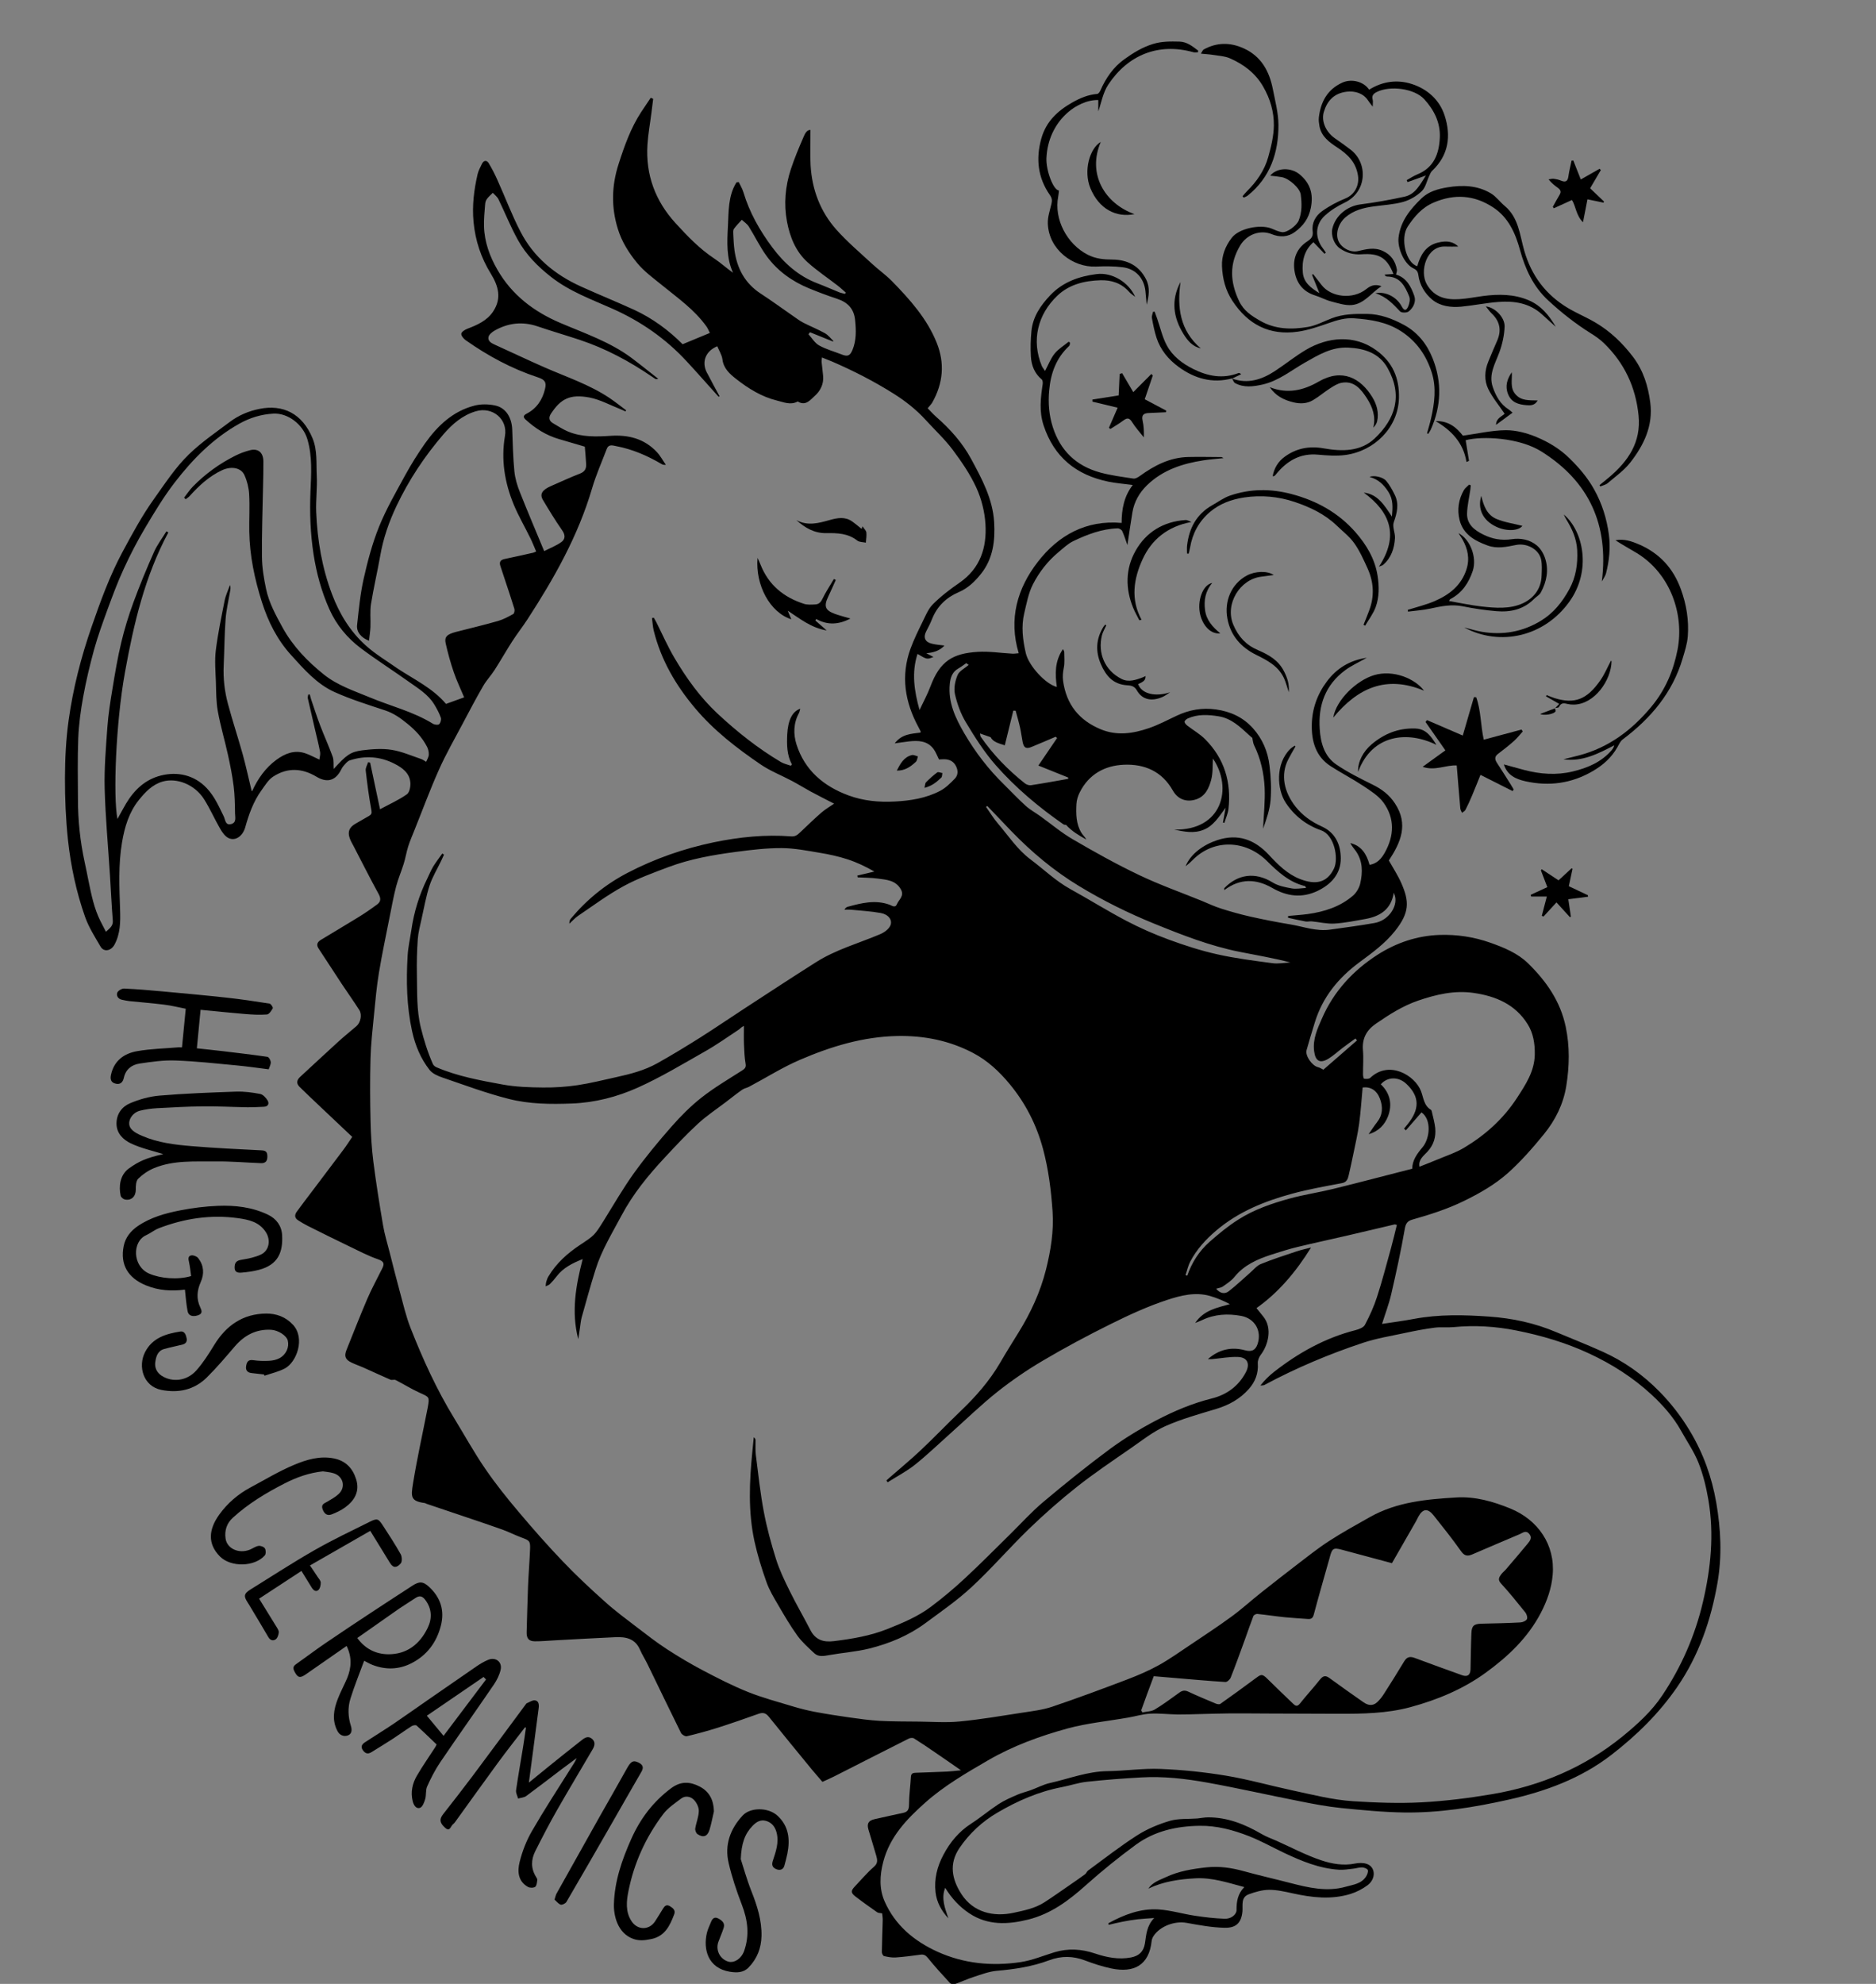 <?xml version="1.0" encoding="utf-8"?>
<!-- Generator: Adobe Illustrator 27.1.1, SVG Export Plug-In . SVG Version: 6.00 Build 0)  -->
<svg version="1.1" id="Layer_1" xmlns="http://www.w3.org/2000/svg" xmlns:xlink="http://www.w3.org/1999/xlink" x="0px" y="0px"
	 viewBox="0 0 297.72 314.73" style="enable-background:new 0 0 297.72 314.73;" xml:space="preserve">
<rect x="0" y="0" width="297.72" height="314.73" fill="#808080" stroke="none"/>
<style type="text/css">
	.st0{fill:#FFFFFF;}
</style>
<g>
	<path d="M70.78,111.67c0.96-0.34,1.85-0.67,2.88-1.04c-0.56-1.35-1.18-2.62-1.63-3.94c-0.52-1.51-0.95-3.06-1.3-4.62
		c-0.23-1.05,0.21-1.45,1.67-1.83c2.21-0.57,4.43-1.09,6.62-1.72c0.85-0.24,1.65-0.68,2.43-1.11c0.17-0.09,0.26-0.58,0.18-0.83
		c-0.48-1.57-1.01-3.12-1.52-4.67c-0.23-0.71-0.46-1.42-0.7-2.12c-0.2-0.6-0.02-0.96,0.64-1.1c1.53-0.32,3.06-0.67,4.59-1.01
		c0.11-0.03,0.22-0.09,0.45-0.19c-0.32-0.74-0.6-1.47-0.95-2.17c-0.86-1.76-1.86-3.46-2.61-5.27c-1.44-3.49-2.04-7.13-1.39-10.9
		c0.46-2.66-1.99-4.7-4.65-3.9c-2.12,0.64-3.71,2.03-5.09,3.62c-2.99,3.47-5.52,7.27-7.48,11.41c-1.19,2.51-2.1,5.13-2.58,7.89
		c-0.45,2.55-1.05,5.08-1.46,7.64c-0.19,1.19-0.04,2.44-0.09,3.65c-0.03,0.72-0.15,1.43-0.23,2.19c-1.25-0.48-2.01-1.38-1.89-2.49
		c0.27-2.45,0.5-4.93,1.04-7.33c0.63-2.8,1.37-5.61,2.44-8.26c1.14-2.82,2.68-5.48,4.14-8.16c0.96-1.75,2.02-3.45,3.17-5.08
		c1.98-2.79,4.41-5.1,7.83-5.98c1.03-0.27,2.21-0.25,3.26-0.03c1.71,0.35,2.67,1.89,2.74,3.85c0.08,2.2,0.13,4.41,0.34,6.59
		c0.11,1.11,0.44,2.23,0.86,3.28c1.21,3.07,2.51,6.1,3.87,9.39c0.94-0.48,1.91-0.85,2.72-1.43c0.63-0.45,0.67-1.11,0.14-1.86
		c-1.09-1.56-2.08-3.19-3.06-4.83c-0.55-0.93-0.12-1.6,1.32-2.22c1.53-0.66,3.03-1.37,4.59-1.97c0.76-0.3,0.99-0.8,0.95-1.51
		c-0.05-0.95-0.14-1.89-0.21-2.75c-1.41-0.42-2.77-0.82-4.12-1.21c-2.01-0.59-3.73-1.67-5.27-3.08c-0.41-0.37-0.41-0.65,0.15-0.94
		c1.61-0.83,2.53-2.23,2.93-3.95c0.25-1.06-0.05-1.46-1.15-1.82c-4.13-1.36-7.92-3.4-11.46-5.9c-0.33-0.23-0.73-0.73-0.68-1.03
		c0.06-0.31,0.58-0.63,0.97-0.78c1.58-0.6,3.12-1.28,4.09-2.75c1.37-2.07,0.84-4.01-0.38-5.99c-1.55-2.51-2.46-5.23-2.74-8.22
		c-0.24-2.58,0.07-5.06,0.64-7.54c0.13-0.57,0.43-1.11,0.69-1.65c0.29-0.58,0.76-0.64,1.09-0.09c0.52,0.86,0.98,1.77,1.39,2.69
		c1.22,2.71,2.27,5.51,3.64,8.15c2.09,4.06,5.47,6.83,9.59,8.7c2.8,1.27,5.65,2.42,8.45,3.7c2.92,1.35,5.48,3.24,7.69,5.46
		c1.45-0.6,2.81-1.17,4.32-1.79c-0.14-0.28-0.29-0.68-0.53-1.02c-1.9-2.67-4.56-4.52-7.06-6.56c-1.38-1.12-2.86-2.19-3.97-3.55
		c-1.3-1.59-2.41-3.33-3.04-5.38c-1.08-3.49-0.98-6.88,0.13-10.32c0.92-2.86,1.92-5.68,3.57-8.21c0.5-0.76,1.01-1.52,1.52-2.27
		c0.13,0.06,0.26,0.11,0.39,0.17c-0.09,0.74-0.19,1.48-0.28,2.23c-0.21,1.68-0.52,3.36-0.63,5.05c-0.3,4.76,1.24,8.92,4.45,12.43
		c1.89,2.07,3.82,4.09,6.19,5.65c1.01,0.67,1.91,1.51,2.94,2.23c-1.07-2.37-0.94-4.88-0.81-7.33c0.13-2.38,0.01-4.87,1.36-7.01
		c0.12-0.02,0.24-0.03,0.36-0.05c0.25,0.54,0.57,1.05,0.74,1.62c0.96,3.22,2.61,6.1,4.6,8.77c1.87,2.5,4.15,4.54,7.14,5.68
		c1.16,0.44,2.29,0.95,3.44,1.41c0.3,0.12,0.62,0.17,0.93,0.26c0.05-0.06,0.09-0.13,0.14-0.19c-0.42-0.37-0.82-0.76-1.25-1.09
		c-1.6-1.24-3.3-2.37-4.8-3.72c-1.91-1.71-2.83-4.04-3.29-6.49c-0.52-2.78-0.27-5.57,0.61-8.26c0.57-1.74,1.28-3.43,2.01-5.11
		c0.22-0.5,0.49-1.17,1.11-1.14c0,1.93-0.08,3.77,0.02,5.59c0.22,3.86,1.53,7.35,4.1,10.23c1.69,1.9,3.66,3.57,5.53,5.3
		c1.07,1,2.29,1.85,3.31,2.89c2.83,2.9,5.54,5.92,7.08,9.76c1.3,3.25,1.01,6.41-0.7,9.45c-0.17,0.3-0.44,0.55-0.74,0.93
		c0.42,0.43,0.85,0.91,1.33,1.34c2.21,1.93,4.16,4.1,5.56,6.68c1.71,3.16,3.43,6.34,3.66,10.03c0.18,2.95-0.17,5.82-2.09,8.22
		c-0.96,1.2-2.06,2.28-3.55,2.91c-1.96,0.84-3.42,2.24-4.22,4.27c-0.26,0.66-0.59,1.3-0.92,1.93c-0.5,0.96-0.2,1.7,0.87,1.96
		c0.63,0.16,1.29,0.21,2.02,0.31c-0.78,0.84-1.75,1.11-2.88,1.21c0.38,0.2,0.76,0.4,1.14,0.59c-1.03,0.41-1.03,0.41-2.53-0.48
		c-0.97,2.97-0.52,5.89,0.32,8.9c0.58-1.24,1.25-2.46,1.73-3.74c1.51-4.02,3.52-5.24,7.53-5.49c1.81-0.11,3.65,0.19,5.47,0.29
		c0.34,0.02,0.69-0.05,1.01-0.07c-1.63-5.43-0.23-10.28,3.02-14.48c3.27-4.23,7.67-6.69,13.31-6.19c0.01-2.22,0.39-4.24,1.77-6.02
		c-1.33-0.18-2.62-0.27-3.88-0.53c-5.08-1.05-8.6-3.86-10.27-8.92c-0.73-2.22-0.47-4.35-0.15-6.53c0.04-0.25,0.01-0.64-0.15-0.77
		c-1.16-0.96-1.64-2.25-1.72-3.66c-0.08-1.34-0.04-2.69,0.09-4.03c0.23-2.28,1.47-4.07,3-5.68c2-2.09,4.56-2.99,7.35-3.34
		c2.5-0.31,5.1,1.33,6.11,3.61c-0.32-0.26-0.69-0.48-0.96-0.79c-1.22-1.39-2.82-1.9-4.57-1.84c-2.51,0.08-4.93,0.65-6.82,2.45
		c-3.12,2.97-4.14,7.09-2.47,11.14c0.11,0.26,0.32,0.48,0.52,0.8c0.53-1,0.9-1.99,1.53-2.77c0.6-0.74,1.48-1.26,2.23-1.88
		c0.07,0.06,0.14,0.13,0.21,0.19c-0.05,0.17-0.04,0.39-0.14,0.49c-2.07,1.92-2.93,4.32-3.18,7.09c-0.18,2-0.02,3.89,0.58,5.79
		c1.21,3.77,3.75,6.17,7.52,7.2c1.72,0.47,3.5,0.69,5.26,0.96c0.32,0.05,0.73-0.19,1.02-0.4c2.31-1.67,4.77-2.96,7.7-3.02
		c1.75-0.04,3.51,0,5.27,0.01c0.05,0,0.09,0.05,0.33,0.17c-1.18,0.13-2.19,0.19-3.19,0.35c-3.33,0.51-6.46,1.53-8.94,3.93
		c-1.22,1.18-2.06,2.63-2.34,4.34c-0.28,1.68-0.52,3.37-0.79,5.17c-0.28-0.78-0.51-1.53-0.83-2.23c-0.1-0.21-0.48-0.43-0.73-0.42
		c-2.5,0.08-4.8,0.96-7.02,2.02c-0.86,0.41-1.59,1.12-2.34,1.74c-1.71,1.42-3.08,3.17-4.07,5.11c-0.72,1.4-1.01,3.03-1.38,4.58
		c-0.51,2.12-0.24,4.25,0.24,6.33c0.46,2.03,3.17,4.96,4.93,5.38c-0.29-2.07-0.34-4.1,0.97-6c0.1,0.21,0.2,0.33,0.2,0.45
		c0,0.82,0.1,1.66-0.06,2.46c-0.14,0.72-0.22,1.39-0.12,2.13c0.52,3.73,2.53,6.25,5.98,7.68c2.57,1.06,5.11,0.68,7.6-0.17
		c1.53-0.52,2.97-1.29,4.44-1.98c1.99-0.94,4.05-1.31,6.25-1c2.3,0.33,4.27,1.22,5.85,2.97c1.53,1.7,2.38,3.72,2.64,5.94
		c0.22,1.81,0.31,3.67,0.17,5.48c-0.13,1.55-0.67,3.06-1.19,4.54c0.1-2.16,0.34-4.33,0.25-6.48c-0.11-2.34-0.63-4.64-1.68-6.78
		c-0.16-0.32-0.18-0.72-0.28-1.16c-0.08-0.07-0.3-0.24-0.5-0.43c-1.42-1.3-2.81-2.66-4.83-2.99c-1.66-0.27-3.32-0.37-4.91,0.34
		c-0.21,0.1-0.5,0.34-0.51,0.52c0,0.2,0.24,0.46,0.43,0.61c0.94,0.73,2.01,1.33,2.84,2.17c3.04,3.05,4.17,6.8,3.7,11.04
		c-0.08,0.75-0.43,1.48-0.65,2.22c-0.08-0.02-0.15-0.03-0.23-0.05c0.13-0.69,0.25-1.38,0.43-2.35c-1.11,1.48-1.92,2.87-3.5,3.5
		c-1.58,0.64-3.12,0.29-4.67-0.03c7.64,0.17,9.33-6.62,6.15-11.27c-0.07,1.07,0.02,2.28-0.28,3.39c-0.35,1.3-0.92,2.6-2.4,3.09
		c-1.48,0.49-2.88,0.01-3.67-1.39c-1.72-3.06-4.5-4.25-7.78-4.11c-3.04,0.13-5.56,1.51-7,4.37c-0.29,0.57-0.5,1.24-0.53,1.87
		c-0.08,1.58-0.07,3.17,0.8,4.58c0.22,0.36,0.56,0.64,0.77,1.05c-1.14-0.64-2.27-1.28-3.23-2.34c-0.01,0-0.25,0.03-0.4-0.07
		c-3.93-2.73-7.59-5.8-10.75-9.39c-1.81-2.06-3.31-4.43-4.73-6.79c-0.82-1.36-1.39-2.93-1.74-4.48c-0.21-0.94,0.03-2.11,0.42-3.03
		c0.28-0.66,1.15-1.07,1.76-1.6c-0.07-0.06-0.25-0.19-0.38-0.29c-0.41,0.28-0.82,0.6-1.26,0.85c-0.97,0.55-1.26,1.44-1.36,2.46
		c-0.29,2.93,0.9,5.41,2.31,7.84c1.74,2.98,3.82,5.69,6.29,8.1c1.16,1.14,2.27,2.33,3.47,3.41c0.69,0.62,1.53,1.07,2.29,1.62
		c1.73,1.24,3.37,2.64,5.21,3.7c3.41,1.99,6.87,3.92,10.43,5.62c3.24,1.55,6.65,2.76,9.98,4.11c1.02,0.42,2.02,0.9,3.07,1.23
		c1.54,0.49,3.1,0.93,4.67,1.28c2.09,0.47,4.19,0.88,6.3,1.23c2.1,0.35,4.15,1.14,6.33,0.83c2.35-0.33,4.71-0.63,7.05-1.05
		c2.09-0.37,3.46-2.3,3.32-3.88c-0.03-0.31-0.12-0.61-0.26-0.93c-0.4,2.61-2.13,3.75-4.49,4.17c-1.63,0.29-3.27,0.63-4.93,0.73
		c-1.19,0.07-2.4-0.24-3.6-0.35c-0.32-0.03-0.66,0.07-0.97,0.02c-0.94-0.17-1.86-0.39-2.79-0.59c0.01-0.1,0.01-0.19,0.02-0.29
		c1.04-0.1,2.09-0.16,3.13-0.3c2.63-0.37,5.12-1.16,7.16-2.92c0.54-0.47,0.99-1.23,1.15-1.93c0.4-1.76,0.42-3.54-0.69-5.13
		c-0.3-0.42-0.65-0.8-0.89-1.28c1.8,0.43,2.59,1.77,3.06,3.45c1.22-0.18,1.91-1.03,2.42-1.94c1.49-2.66,1.61-5.41-0.2-7.92
		c-0.79-1.09-2.06-1.88-3.21-2.65c-1.69-1.12-3.5-2.05-5.2-3.15c-2.36-1.53-3.02-3.93-2.98-6.53c0.04-2.53,0.86-4.86,2.4-6.91
		c1.56-2.07,3.59-3.34,6.33-3.75c-1.25,0.71-2.44,1.24-3.45,1.99c-3.12,2.32-4.28,5.53-4.02,9.33c0.15,2.22,0.74,4.33,2.64,5.62
		c1.81,1.24,3.81,2.22,5.78,3.2c1.44,0.71,2.63,1.61,3.52,2.97c2.18,3.3,0.92,6.19-0.97,9.05c0.65,1.16,1.41,2.31,1.96,3.55
		c1.32,2.97,1.33,4.73-0.98,7.63c-1.59,2-3.61,3.46-5.62,4.95c-3.36,2.48-5.89,5.55-7.12,9.6c-0.44,1.46-0.9,2.91-1.3,4.37
		c-0.24,0.88,0.88,2.47,1.81,2.69c0.3,0.07,0.56,0.25,0.86,0.4c1.73-1.5,3.53-3.07,5.33-4.64c-0.08-0.1-0.16-0.2-0.24-0.31
		c-0.69,0.5-1.38,0.99-2.06,1.51c-0.74,0.56-1.42,1.2-2.2,1.68c-1.38,0.85-2.11,0.38-2.3-1.2c-0.24-1.91,0.54-3.56,1.25-5.18
		c1.86-4.27,4.92-7.59,8.81-10.09c2.98-1.91,6.3-3.03,9.85-3.15c2.73-0.09,5.43,0.31,8.04,1.23c2.2,0.78,4.35,1.66,6.03,3.3
		c2.86,2.81,5.1,5.98,5.95,10.05c0.66,3.15,0.59,6.24,0.09,9.37c-0.46,2.88-1.73,5.43-3.54,7.65c-1.77,2.17-3.64,4.31-5.72,6.17
		c-2.07,1.84-4.5,3.23-7.03,4.46c-2.63,1.28-5.38,2.15-8.17,2.94c-0.69,0.2-1.01,0.56-1.16,1.41c-0.61,3.49-1.36,6.95-2.16,10.4
		c-0.37,1.6-0.97,3.15-1.46,4.73c1.7-0.26,3.41-0.48,5.1-0.8c3.96-0.74,7.93-0.64,11.91-0.36c3.68,0.26,7.22,1.02,10.62,2.46
		c2.45,1.03,4.92,2,7.34,3.09c3.44,1.54,6.48,3.71,9.1,6.39c1.82,1.86,3.41,3.92,4.77,6.18c2.14,3.56,3.5,7.35,4.2,11.4
		c0.73,4.21,0.93,8.46,0.2,12.68c-1.03,5.93-2.95,11.54-6.39,16.55c-2.87,4.18-6.42,7.66-10.44,10.77
		c-4.88,3.77-10.44,5.79-16.35,7.12c-5.46,1.22-10.98,2.11-16.58,2.03c-3.33-0.05-6.66-0.38-9.98-0.71
		c-2.18-0.22-4.34-0.63-6.49-1.06c-4.9-0.96-9.77-2.07-14.68-2.96c-3.49-0.63-7.03-1.04-10.59-0.83c-2.87,0.16-5.74,0.38-8.6,0.69
		c-1.32,0.14-2.61,0.59-3.92,0.84c-3.68,0.7-7.07,2.18-10.27,4.06c-2.41,1.41-4.45,3.3-6.03,5.63c-1.68,2.49-1.18,4.96,0.33,7.29
		c1.9,2.93,5.12,3.65,8.29,2.96c1.69-0.37,3.38-0.7,4.86-1.65c1.34-0.86,2.64-1.79,3.95-2.69c0.85-0.58,1.7-1.17,2.53-1.78
		c0.2-0.15,0.28-0.45,0.48-0.59c2.58-1.89,5.11-3.87,7.8-5.59c1.57-1,3.37-1.75,5.16-2.28c1.37-0.4,2.9-0.27,4.36-0.38
		c0.56-0.05,1.13-0.18,1.69-0.18c3.11-0.01,5.87,1.1,8.51,2.64c0.75,0.44,1.59,0.74,2.39,1.09c2.35,1.05,4.65,2.28,7.09,3.09
		c1.68,0.56,3.51,0.89,5.36,0.51c0.6-0.12,1.3-0.14,1.86,0.06c1.41,0.48,1.49,2.37,0.11,3.39c-0.8,0.59-1.73,1.07-2.68,1.37
		c-3.05,0.94-6.12,0.59-9.18-0.09c-1.25-0.27-2.52-0.57-3.78-0.56c-1.06,0.01-2.16,0.33-3.18,0.7c-1.33,0.48-0.93,1.77-1.03,2.77
		c-0.18,1.77-1,2.6-2.86,2.55c-2.01-0.05-4.02-0.42-6-0.78c-1.88-0.34-4.22,0.52-5.26,2.11c-0.14,0.22-0.25,0.49-0.28,0.74
		c-0.4,3.88-2.82,5.14-6.42,4.38c-1.41-0.3-2.8-0.75-4.14-1.26c-1.92-0.73-3.77-0.76-5.72-0.03c-2.67,1-5.47,1.42-8.31,1.67
		c-1.24,0.11-2.46,0.58-3.66,0.97c-1.04,0.33-2.03,0.81-3.06,1.16c-0.2,0.07-0.58-0.06-0.73-0.23c-1.19-1.29-2.38-2.59-3.48-3.95
		c-0.36-0.44-0.66-0.59-1.2-0.51c-1.3,0.18-2.6,0.35-3.91,0.44c-0.61,0.04-1.24-0.08-1.84-0.22c-0.17-0.04-0.36-0.43-0.35-0.66
		c0.02-1.67,0.1-3.34,0.14-5.01c0.01-0.39-0.06-0.79-0.09-1.11c-0.32-0.06-0.61-0.04-0.79-0.17c-1.17-0.82-2.33-1.64-3.46-2.51
		c-0.74-0.57-0.73-0.91-0.09-1.58c1.01-1.06,1.95-2.19,3.05-3.14c0.66-0.58,0.52-1.13,0.35-1.75c-0.39-1.38-0.83-2.74-1.23-4.11
		c-0.29-0.99-0.01-1.46,0.97-1.68c1.51-0.34,3.02-0.68,4.53-1c0.69-0.15,0.92-0.49,0.93-1.25c0-1.49,0.22-2.98,0.3-4.47
		c0.03-0.56,0.36-0.63,0.77-0.64c1.66-0.07,3.33-0.11,4.99-0.19c0.64-0.03,1.28-0.12,2.19-0.2c-1.52-1.05-2.79-1.95-4.08-2.82
		c-1.12-0.77-2.24-1.53-3.39-2.25c-0.19-0.12-0.59-0.08-0.81,0.03c-3.96,1.99-7.9,4.01-11.85,6.01c-0.55,0.28-1.12,0.52-1.86,0.86
		c-0.49-0.58-1.07-1.22-1.62-1.89c-2.31-2.81-4.62-5.62-6.9-8.46c-0.47-0.58-0.92-0.69-1.61-0.45c-2.18,0.78-4.37,1.54-6.57,2.24
		c-1.59,0.5-3.2,0.94-4.82,1.32c-0.26,0.06-0.79-0.25-0.93-0.53c-1.78-3.59-3.52-7.22-5.27-10.82c-0.39-0.81-0.88-1.57-1.24-2.39
		c-0.77-1.77-2.26-2.05-3.92-1.97c-3.21,0.14-6.42,0.33-9.62,0.5c-1.05,0.05-2.1,0.16-3.15,0.15c-0.97-0.01-1.32-0.48-1.29-1.46
		c0.08-2.44,0.12-4.88,0.22-7.31c0.08-1.93,0.24-3.86,0.32-5.79c0.06-1.34-0.08-1.44-1.35-1.9c-1.03-0.38-2.01-0.89-3.04-1.26
		c-1.89-0.68-3.8-1.31-5.71-1.96c-2.11-0.72-4.23-1.42-6.35-2.14c-0.08-0.03-0.16-0.1-0.24-0.11c-2.31-0.3-2.22-1.02-1.88-3.13
		c0.64-3.96,1.52-7.88,2.29-11.82c0.02-0.09,0.04-0.18,0.05-0.26c0.29-1.65,0.26-1.59-1.29-2.29c-1.31-0.59-2.54-1.37-3.82-2.02
		c-0.22-0.11-0.57,0.05-0.81-0.05c-1.44-0.62-2.86-1.29-4.3-1.93c-0.62-0.27-1.26-0.49-1.87-0.78c-1-0.47-1.21-1.01-0.81-2.01
		c1.09-2.7,2.15-5.43,3.3-8.11c0.7-1.63,1.57-3.2,2.36-4.8c0.36-0.72,0.35-1.12-0.62-1.46c-1.65-0.57-3.21-1.4-4.79-2.16
		c-2.17-1.04-4.32-2.11-6.47-3.19c-0.5-0.25-0.98-0.55-1.46-0.85c-0.59-0.37-0.57-0.88-0.2-1.38c0.86-1.18,1.75-2.34,2.63-3.5
		c1.59-2.11,3.19-4.22,4.77-6.33c0.48-0.64,0.91-1.32,1.39-2.02c-1.78-1.69-3.53-3.34-5.28-4.99c-1.03-0.98-2.07-1.95-3.08-2.95
		c-0.54-0.54-0.46-1.07,0.09-1.58c2.02-1.85,4.01-3.73,6.04-5.57c0.94-0.86,1.94-1.65,2.91-2.49c0.64-0.55,0.91-1.81,0.45-2.53
		c-0.9-1.42-1.89-2.79-2.82-4.2c-1.23-1.86-2.44-3.73-3.66-5.59c-0.38-0.58-0.18-1.01,0.33-1.33c1.98-1.21,3.99-2.38,5.96-3.6
		c1.04-0.64,2.05-1.33,3.03-2.06c0.58-0.43,0.6-0.95,0.22-1.64c-1.37-2.5-2.65-5.05-3.97-7.59c-0.22-0.42-0.47-0.83-0.62-1.27
		c-0.35-1-0.08-1.69,0.84-2.25c0.74-0.44,1.5-0.85,2.24-1.29c0.35-0.21,0.46-0.4,0.36-0.92c-0.39-2.08-0.66-4.17-0.9-6.27
		c-0.05-0.42,0.24-0.88,0.38-1.32c0.11,0.02,0.21,0.04,0.32,0.06c0.51,2.43,1.03,4.85,1.57,7.4c1.54-0.83,2.99-1.47,4.26-2.37
		c0.43-0.3,0.61-1.26,0.55-1.89c-0.13-1.49-1.27-2.32-2.48-2.94c-2.28-1.18-4.68-1.35-7.11-0.56c-0.41,0.13-0.73,0.57-1.04,0.92
		c-0.23,0.26-0.35,0.61-0.54,0.91c-0.97,1.58-2.29,1.62-3.69,0.79c-2.32-1.4-4.64-1.5-6.89-0.05c-0.78,0.5-1.32,1.42-1.89,2.21
		c-1.27,1.76-1.98,3.77-2.56,5.84c-0.39,1.39-1.53,2.21-2.61,1.73c-0.57-0.25-1.04-0.92-1.37-1.5c-0.89-1.53-1.6-3.17-2.54-4.66
		c-1.48-2.35-4.32-3.47-6.6-2.82c-1.62,0.47-2.75,1.67-3.75,2.91c-1.57,1.94-2.27,4.29-2.68,6.71c-0.61,3.57-0.43,7.17-0.31,10.76
		c0.06,1.86,0.05,3.74-0.89,5.49c-0.55,1.01-1.69,1.22-2.22,0.3c-0.89-1.53-1.87-3.06-2.45-4.71c-1.4-3.96-2.27-8.09-2.72-12.26
		c-0.34-3.24-0.48-6.52-0.47-9.78c0.01-3.05,0.16-6.12,0.58-9.13c0.7-5.07,1.97-10.02,3.66-14.88c1.4-4.03,2.85-8.03,4.86-11.78
		c1.56-2.9,3.12-5.8,5.05-8.5c1.74-2.43,3.38-4.97,5.52-7.04c1.99-1.93,4.32-3.52,6.55-5.19c1.37-1.02,2.94-1.68,4.63-2.02
		c3.75-0.76,6.82,0.72,8.45,4.68c0.78,1.91,0.56,3.95,0.66,5.93c0.1,1.92-0.17,3.86-0.09,5.78c0.19,4.46,0.92,8.82,2.52,13.03
		c1.19,3.14,2.9,5.92,5.38,8.14c1.54,1.38,3.35,2.45,5.05,3.65C65.77,107.82,68.68,109.18,70.78,111.67z M114.2,62.87
		c-0.06,0.02-0.12,0.04-0.17,0.06c-1.68-1.86-3.33-3.75-5.04-5.59c-3.33-3.61-7.29-6.36-11.78-8.36c-3.35-1.49-6.82-2.74-9.76-5.05
		c-2.12-1.66-3.98-3.54-5.27-5.88c-1.15-2.07-2.03-4.29-3.07-6.43c-0.19-0.4-0.59-0.69-0.9-1.03c-0.32,0.32-0.68,0.62-0.94,0.98
		c-0.17,0.23-0.26,0.55-0.28,0.84c-0.09,1.18-0.22,2.36-0.18,3.54c0.08,2.47,0.92,4.75,2.14,6.86c2.3,4,5.78,6.63,9.97,8.42
		c3.86,1.65,7.88,3,11.3,5.55c1.39,1.04,2.74,2.14,4.25,3.32c-0.31,0.04-0.38,0.07-0.41,0.05c-0.2-0.13-0.4-0.26-0.6-0.4
		c-3.58-2.45-7.38-4.48-11.51-5.85c-2.21-0.73-4.45-1.38-6.65-2.13c-2.37-0.8-4.63-0.55-6.78,0.66c-0.4,0.23-0.89,0.61-0.99,1.01
		c-0.15,0.62,0.38,0.97,0.95,1.22c2.64,1.19,5.24,2.44,7.89,3.6c3.5,1.54,7.15,2.73,10.36,4.88c0.91,0.61,1.76,1.3,2.64,1.95
		c-0.04,0.06-0.08,0.12-0.12,0.18c-0.24-0.11-0.47-0.23-0.72-0.33c-1.66-0.65-3.28-1.55-5-1.88c-3.1-0.58-4.57,0.24-6.1,2.58
		c-0.39,0.6-0.31,1.13,0.33,1.5c0.79,0.46,1.57,0.98,2.41,1.33c2.16,0.89,4.47,0.82,6.72,0.67c2.85-0.19,5.34,0.45,7.33,2.55
		c0.57,0.6,0.97,1.36,1.45,2.05c-0.34,0.03-0.51-0.03-0.67-0.12c-2.25-1.32-4.61-2.35-7.19-2.84c-0.54-0.1-1.21-0.36-1.51,0.42
		c-0.8,2.09-1.71,4.14-2.34,6.28c-2.21,7.52-6.01,14.25-10.25,20.77c-0.77,1.18-1.65,2.3-2.41,3.48c-0.96,1.49-1.83,3.03-2.79,4.53
		c-0.56,0.88-1.3,1.65-1.82,2.55c-1.13,1.95-2.18,3.94-3.23,5.93c-1.29,2.44-2.68,4.85-3.8,7.37c-1.42,3.17-2.62,6.44-3.92,9.67
		c-0.33,0.83-0.69,1.65-0.96,2.5c-0.28,0.9-0.43,1.85-0.71,2.75c-0.37,1.2-0.88,2.37-1.2,3.58c-0.41,1.56-0.69,3.15-1.01,4.73
		c-0.59,3-1.23,5.99-1.73,9.01c-0.36,2.17-0.55,4.37-0.77,6.56c-0.23,2.35-0.5,4.7-0.56,7.05c-0.09,3.35-0.07,6.7,0.01,10.05
		c0.05,2.09,0.18,4.19,0.44,6.27c0.43,3.38,0.97,6.75,1.54,10.1c0.24,1.43,0.67,2.82,1.03,4.23c0.52,2.06,1.04,4.13,1.6,6.18
		c0.54,1.97,0.99,3.98,1.73,5.87c1.95,4.96,4.15,9.8,6.94,14.35c1.63,2.67,3.15,5.42,4.92,8c1.64,2.4,3.47,4.68,5.35,6.9
		c2.25,2.67,4.56,5.29,6.97,7.81c2.14,2.24,4.41,4.36,6.72,6.42c1.6,1.44,3.34,2.72,5.05,4.03c1.54,1.18,3.08,2.38,4.71,3.44
		c1.87,1.22,3.8,2.36,5.77,3.4c2.34,1.23,4.7,2.44,7.15,3.42c2.33,0.93,4.77,1.57,7.17,2.3c1.1,0.33,2.22,0.61,3.35,0.83
		c1.87,0.35,3.75,0.65,5.63,0.91c1.56,0.22,3.14,0.44,4.71,0.53c2.07,0.11,4.16,0.1,6.24,0.12c2.16,0.02,4.33,0.19,6.47-0.02
		c3.31-0.32,6.61-0.88,9.9-1.39c1.62-0.25,3.28-0.44,4.81-0.96c3.99-1.35,7.95-2.82,11.89-4.32c1.7-0.65,3.39-1.37,4.98-2.25
		c1.7-0.94,3.29-2.08,4.91-3.16c2.23-1.5,4.48-2.97,6.64-4.55c1.63-1.19,3.13-2.56,4.72-3.82c1.84-1.46,3.69-2.9,5.55-4.33
		c1.72-1.31,3.42-2.68,5.23-3.85c2.1-1.36,4.3-2.57,6.48-3.8c4.26-2.4,8.97-2.82,13.71-3.11c3.02-0.18,5.86,0.65,8.58,1.76
		c4.39,1.8,7.12,5.77,6.71,10.51c-0.18,2.14-0.88,4.14-1.9,6.08c-2.08,3.96-5.22,6.91-8.75,9.47c-3.58,2.6-7.64,4.28-11.9,5.44
		c-3.77,1.02-7.65,1.07-11.52,1.06c-3.75-0.01-7.49-0.02-11.24-0.04c-1.97-0.01-3.94-0.03-5.9-0.02c-1.53,0.01-3.07,0.07-4.6,0.1
		c-1.23,0.03-2.46,0.08-3.69,0.07c-1.45-0.02-2.91-0.2-4.36-0.13c-1.17,0.06-2.33,0.42-3.49,0.62c-3.23,0.57-6.53,0.88-9.68,1.74
		c-4.36,1.2-8.63,2.75-12.59,5.05c-3.46,2.01-6.92,4.01-9.93,6.68c-2.94,2.62-5.64,5.4-6.69,9.42c-0.57,2.17-0.65,4.3,0.22,6.28
		c1.67,3.78,4.66,6.28,8.39,7.98c4.22,1.91,8.65,2.31,13.16,1.65c1.84-0.27,3.61-1.02,5.41-1.57c2.17-0.65,4.3-0.52,6.43,0.2
		c1.85,0.62,3.73,1,5.7,0.63c1.26-0.24,2.01-0.92,2.22-2.23c0.21-1.36,0.26-2.78,1.47-4.03c-1.03,0.08-1.82,0.11-2.61,0.2
		c-0.8,0.09-1.59,0.23-2.38,0.38c-0.75,0.14-1.49,0.33-2.23,0.5c-0.02-0.08-0.03-0.17-0.05-0.25c2.48-1.36,5.1-2.37,7.96-2.19
		c1.94,0.13,3.84,0.71,5.78,1c1.56,0.24,3.13,0.42,4.71,0.48c1.02,0.04,1.9-0.66,1.89-1.41c-0.01-1.32,0.18-2.54,1.23-3.62
		c-2.66-0.7-5.09-1.53-7.73-1.39c-2.59,0.14-5.12,0.5-7.5,1.64c0.68-1.02,1.77-1.35,2.78-1.82c2.06-0.97,4.27-1.32,6.49-1.56
		c1.97-0.21,3.92,0.07,5.84,0.6c2.45,0.68,4.94,1.24,7.4,1.88c2.92,0.75,5.84,1.45,8.85,0.59c1.16-0.33,2.45-0.45,3.19-1.61
		c0.19-0.3,0.37-0.74,0.28-1.03c-0.07-0.22-0.57-0.4-0.88-0.42c-0.47-0.02-0.94,0.15-1.41,0.2c-0.76,0.08-1.54,0.22-2.3,0.17
		c-3.11-0.2-5.93-1.37-8.7-2.68c-1.85-0.88-3.65-1.89-5.55-2.64c-2.51-0.98-5.11-1.69-7.85-1.65c-3.66,0.05-7.15,0.83-10.13,3.01
		c-2.74,2.01-5.4,4.16-7.94,6.43c-2.7,2.42-5.53,4.53-9.11,5.43c-3.25,0.81-6.44,0.96-9.37-0.98c-1.55-1.03-2.81-2.39-3.83-4.05
		c-0.68,1.69-0.02,3.25,0.5,4.84c-1.09-1.19-1.85-2.54-2.03-4.14c-0.24-2.11,0.26-4.09,1.25-5.94c1.06-2,2.46-3.69,4.4-4.94
		c1.5-0.97,2.87-2.13,4.37-3.11c0.92-0.6,1.95-1.04,2.96-1.48c0.69-0.3,1.44-0.47,2.15-0.73c1.02-0.37,1.99-0.9,3.04-1.13
		c3.02-0.68,5.93-1.84,9.11-1.88c2.81-0.03,5.63-0.47,8.43-0.35c3.48,0.14,6.96,0.5,10.4,1.07c3.54,0.59,7,1.58,10.51,2.33
		c3.19,0.68,6.38,1.51,9.64,1.72c3.6,0.23,7.24,0.37,10.84,0.18c3.76-0.2,7.52-0.67,11.24-1.3c7.65-1.3,14.63-4.23,20.7-9.17
		c2.35-1.92,4.59-3.95,6.28-6.48c3.05-4.55,5.22-9.52,6.47-14.86c1.25-5.33,1.79-10.73,0.86-16.17c-0.34-1.99-0.82-3.99-1.56-5.86
		c-0.7-1.78-1.82-3.39-2.76-5.08c-1.22-2.2-2.88-4.07-4.7-5.76c-2.93-2.71-6.28-4.84-9.91-6.53c-3.7-1.72-7.58-2.86-11.56-3.65
		c-3.3-0.66-6.63-0.86-10-0.53c-0.97,0.09-1.97-0.04-2.93,0.08c-1.55,0.2-3.09,0.49-4.61,0.82c-2.28,0.49-4.6,0.86-6.8,1.59
		c-5.38,1.79-10.61,3.99-15.62,6.68c-0.18,0.1-0.43,0.06-0.65,0.09c0.69-0.86,1.38-1.54,2.14-2.14c3.9-3.05,8.14-5.42,12.98-6.65
		c0.54-0.14,1.24-0.41,1.47-0.83c0.75-1.42,1.43-2.9,1.92-4.43c0.83-2.55,1.5-5.15,2.22-7.74c0.34-1.22,0.62-2.45,0.93-3.69
		c-0.21-0.04-0.3-0.09-0.38-0.07c-2.58,0.6-5.16,1.23-7.74,1.82c-2.54,0.59-5.1,1.13-7.64,1.75c-1.41,0.34-2.81,0.78-4.19,1.23
		c-2.21,0.72-4.29,1.63-5.82,3.52c-0.49,0.61-1.19,1.06-1.84,1.52c-0.28,0.2-0.68,0.23-1.07,0.36c0.63,0.76,1.37,0.87,1.98,0.41
		c1.2-0.92,2.28-1.97,3.42-2.96c0.55-0.48,1.05-1.11,1.69-1.37c1.86-0.76,3.78-1.37,5.68-2.01c0.71-0.24,1.44-0.39,2.29-0.61
		c-2.41,3.89-5.21,7.18-8.66,9.61c0.38,0.47,0.73,0.9,1.08,1.34c1.5,1.85,0.76,4.55-0.4,6.07c-0.28,0.36-0.5,0.9-0.47,1.34
		c0.11,1.59-0.39,2.92-1.43,4.09c-1.41,1.59-3.17,2.55-5.19,3.16c-2.71,0.82-5.47,1.58-8.04,2.72c-1.97,0.88-3.72,2.28-5.51,3.52
		c-2.86,1.98-5.75,3.92-8.48,6.07c-2.66,2.1-5.21,4.35-7.65,6.7c-3.1,3-5.93,6.29-9.09,9.22c-2.28,2.12-4.87,3.91-7.39,5.77
		c-2.65,1.96-5.67,3.2-8.84,4c-2.1,0.52-4.29,0.67-6.42,1.05c-0.85,0.15-1.69,0.33-2.37-0.32c-0.93-0.88-1.91-1.74-2.65-2.76
		c-1.12-1.55-2.09-3.21-3.05-4.86c-0.69-1.18-1.42-2.38-1.87-3.67c-0.75-2.1-1.41-4.24-1.89-6.41c-1.03-4.72-0.82-9.5-0.34-14.28
		c0.08-0.75,0.14-1.5,0.22-2.26c0.22,0.16,0.28,0.32,0.28,0.48c0.02,0.78-0.05,1.57,0.05,2.33c0.38,3,0.7,6.01,1.26,8.98
		c0.48,2.55,1.17,5.08,1.95,7.56c0.55,1.74,1.36,3.41,2.17,5.05c1.03,2.09,2.21,4.11,3.28,6.19c0.81,1.57,2.07,1.96,3.74,1.75
		c2.91-0.36,5.78-0.84,8.53-1.94c2.39-0.96,4.78-1.95,6.84-3.5c1.87-1.4,3.67-2.91,5.38-4.5c2.45-2.27,4.79-4.64,7.17-6.98
		c1.76-1.73,3.42-3.58,5.31-5.17c3.44-2.89,6.94-5.71,10.55-8.38c2.31-1.7,4.8-3.21,7.34-4.54c2.81-1.47,5.73-2.71,8.85-3.49
		c2.34-0.58,4.27-1.96,5.42-4.21c0.66-1.29,0.21-2.31-1.25-2.37c-1.37-0.06-2.76,0.22-4.14,0.34c-0.22,0.02-0.44,0-0.66,0
		c1.74-1.52,3.7-1.99,5.85-1.41c1.05,0.29,1.69,0.05,2.04-0.99c0.69-2.09-0.44-4.06-2.63-4.46c-2.1-0.38-4.16-0.28-6.13,0.65
		c-0.33,0.16-0.67,0.28-1.15,0.48c1.38-2.05,3.45-2.41,5.51-2.99c-1.05-0.55-2.1-1-3.2-1.31c-2.31-0.65-4.62-0.06-6.75,0.64
		c-3.08,1.01-6.07,2.39-8.99,3.84c-3.66,1.81-7.28,3.75-10.8,5.83c-2.49,1.47-4.9,3.12-7.17,4.92c-2.6,2.07-5,4.41-7.49,6.63
		c-1.85,1.65-3.63,3.37-5.56,4.91c-1.34,1.07-2.89,1.87-4.35,2.8c-0.07-0.1-0.14-0.2-0.2-0.29c0.19-0.17,0.37-0.34,0.56-0.5
		c1.63-1.43,3.32-2.81,4.89-4.3c2.15-2.02,4.19-4.16,6.32-6.2c2.41-2.3,4.58-4.77,6.27-7.66c0.94-1.62,1.93-3.21,2.92-4.8
		c1.94-3.13,3.47-6.43,4.37-10.01c0.75-3.02,1.25-6.06,1.04-9.19c-0.23-3.35-0.64-6.66-1.51-9.92c-1.03-3.83-2.78-7.27-5.31-10.32
		c-1.63-1.97-3.51-3.72-5.76-4.9c-3.75-1.98-7.79-2.79-12.06-2.71c-5.45,0.11-10.52,1.66-15.43,3.77c-2.8,1.2-5.41,2.86-8.11,4.29
		c-0.33,0.18-0.74,0.23-1.04,0.44c-0.89,0.62-1.74,1.3-2.6,1.96c-1.49,1.14-3.08,2.18-4.45,3.45c-1.84,1.69-3.56,3.53-5.27,5.37
		c-2.63,2.82-5.05,5.77-6.88,9.22c-1.49,2.8-3.16,5.51-4.11,8.55c-0.79,2.5-1.48,5.03-2.19,7.55c-0.16,0.57-0.2,1.17-0.29,1.75
		c-0.09,0.58-0.17,1.17-0.26,1.75c-1.13-4.3-0.4-8.48,0.7-12.71c-1.64,0.65-3.11,1.39-4.16,2.77c-0.32,0.43-0.68,0.83-1.06,1.21
		c-0.17,0.17-0.44,0.23-0.66,0.34c0.03-0.25,0.04-0.51,0.11-0.75c0.08-0.28,0.18-0.56,0.33-0.81c1.25-2.1,3.03-3.69,5.04-5.02
		c2.26-1.5,2.27-1.48,3.76-3.87c1.57-2.52,3.05-5.1,4.78-7.51c1.85-2.56,3.87-5.01,5.96-7.38c1.46-1.66,3.04-3.25,4.77-4.61
		c2.01-1.58,4.24-2.89,6.4-4.27c0.45-0.29,0.69-0.49,0.58-1.1c-0.17-1-0.21-2.02-0.25-3.04c-0.04-0.98-0.01-1.97-0.01-2.95
		c-0.44,0.19-0.61,0.46-0.85,0.61c-1.75,1.15-3.45,2.37-5.27,3.4c-3.54,2.01-7.05,4.13-10.75,5.79c-3.27,1.46-6.76,2.37-10.43,2.51
		c-3.38,0.13-6.76,0.1-10.02-0.73c-3.56-0.9-7.03-2.2-10.52-3.39c-0.74-0.25-1.59-0.62-2.05-1.21c-1.41-1.79-2.28-3.9-2.77-6.13
		c-0.87-3.96-0.95-7.98-0.71-12c0.08-1.36,0.39-2.71,0.59-4.06c0.41-2.84,1.24-5.55,2.51-8.13c0.32-0.64,0.58-1.32,0.95-1.93
		c0.44-0.72,0.96-1.39,1.45-2.08c0.09,0.06,0.18,0.12,0.27,0.18c-0.14,0.31-0.28,0.63-0.43,0.94c-0.63,1.32-1.41,2.59-1.86,3.96
		c-0.56,1.72-0.87,3.52-1.27,5.29c-0.23,1.06-0.52,2.12-0.6,3.2c-0.13,1.86-0.18,3.73-0.14,5.59c0.06,2.82-0.07,5.65,0.62,8.45
		c0.49,1.99,1.09,3.92,1.92,5.79c0.1,0.22,0.35,0.42,0.57,0.51c3.36,1.44,6.95,2.09,10.51,2.74c2.09,0.38,4.25,0.45,6.39,0.47
		c1.83,0.02,3.68-0.1,5.49-0.37c2.07-0.31,4.12-0.83,6.17-1.28c2.24-0.49,4.46-1.07,6.47-2.19c2.33-1.3,4.6-2.69,6.86-4.11
		c2.37-1.5,4.69-3.09,7.04-4.62c3.76-2.45,7.51-4.91,11.3-7.31c3.15-2,6.75-2.99,10.15-4.43c0.65-0.27,1.39-0.79,1.65-1.39
		c0.38-0.87-0.31-1.76-1.51-1.98c-1.57-0.29-3.18-0.37-4.77-0.53c-0.33-0.03-0.67,0-1.01,0c0.16-0.29,0.33-0.41,0.52-0.46
		c2.19-0.6,4.37-1.15,6.64-0.33c0.35,0.13,0.9,0.57,1.16-0.07c0.31-0.76,1.26-1.32,0.61-2.41c-0.84-1.42-2.24-1.47-3.57-1.66
		c-1.08-0.15-2.17-0.14-3.26-0.2c-0.02-0.09-0.04-0.19-0.06-0.28c0.9-0.21,1.81-0.42,2.71-0.64c-1.36-0.78-2.79-1.47-4.29-1.95
		c-1.41-0.46-2.88-0.78-4.35-1.02c-2.01-0.34-4.04-0.74-6.06-0.75c-2.43-0.01-4.87,0.28-7.28,0.6c-3.62,0.48-7.23,1.11-10.67,2.4
		c-2.42,0.91-4.88,1.8-7.14,3.03c-2.52,1.37-4.84,3.1-7.22,4.71c-0.51,0.35-0.93,0.83-1.39,1.25c-0.02-0.37,0.07-0.62,0.24-0.81
		c2.52-3.02,5.52-5.45,9-7.26c4.32-2.25,8.89-3.84,13.67-4.84c4.06-0.84,8.16-1.26,12.3-0.94c0.64,0.05,0.99-0.24,1.38-0.61
		c1.13-1.05,2.22-2.14,3.39-3.15c0.62-0.54,1.36-0.97,2.03-1.43c-1.31-0.68-2.54-1.29-3.74-1.94c-0.99-0.54-1.95-1.14-2.95-1.67
		c-1.66-0.88-3.44-1.57-4.98-2.62c-3.79-2.59-7.41-5.37-10.41-8.94c-3.07-3.65-5.39-7.63-6.54-12.27c-0.16-0.65-0.19-1.34-0.28-2
		c0.1-0.02,0.19-0.04,0.29-0.06c0.13,0.23,0.26,0.45,0.38,0.68c0.96,1.91,1.82,3.88,2.91,5.72c1.89,3.21,4.07,6.24,6.81,8.8
		c3.1,2.89,6.42,5.53,10.08,7.7c0.47,0.28,1.05,0.39,1.57,0.58c0.05-0.07,0.11-0.14,0.16-0.21c-0.8-1.5-0.81-3.1-0.74-4.72
		c0.11-2.25,0.79-3.69,2.07-4.11c-0.08,0.26-0.11,0.5-0.21,0.69c-0.88,1.6-0.9,3.35-0.39,4.97c1.31,4.11,4.32,6.64,8.26,8.09
		c2.34,0.86,4.79,1.1,7.3,0.97c2.54-0.13,5-0.52,7.25-1.7c0.87-0.46,1.61-1.2,2.31-1.92c0.57-0.59,0.55-1.35,0.15-2.08
		c-0.39-0.71-1.02-0.98-1.77-1.01c-0.32-0.01-0.64,0.03-0.88,0.04c-0.31-0.61-0.52-1.21-0.88-1.69c-1-1.31-2.43-1.34-3.9-1.18
		c-0.69,0.08-1.38,0.19-2.25,0.31c1.14-1.5,2.66-1.51,4.09-1.71c0.01-0.09,0.04-0.16,0.02-0.2c-0.1-0.22-0.21-0.43-0.33-0.64
		c-2.16-3.98-2.85-8.13-1.27-12.48c0.52-1.42,1.19-2.79,1.86-4.15c0.5-1.01,0.93-2.13,1.7-2.9c1.27-1.27,2.73-2.38,4.21-3.4
		c3.31-2.28,4.35-5.59,4.12-9.31c-0.12-1.95-0.63-3.98-1.44-5.76c-0.98-2.14-2.35-4.14-3.77-6.04c-1.27-1.69-2.84-3.14-4.27-4.71
		c-1.49-1.64-3.21-2.99-5.08-4.17c-3.13-1.97-6.41-3.65-9.8-5.11c-0.5-0.21-1.01-0.41-1.59-0.64c-0.03,0.35-0.07,0.55-0.05,0.75
		c0.07,0.74,0.18,1.48,0.24,2.22c0.11,1.26-0.46,2.36-1.3,3.1c-0.67,0.59-1.45,1.71-2.71,0.92c-0.02-0.01-0.06,0.01-0.08,0.02
		c-1.1,0.58-2.18,0.08-3.22-0.17c-2.44-0.59-4.56-1.91-6.51-3.44c-0.99-0.78-1.98-1.64-2.16-3.09c-0.09-0.72-0.54-1.4-0.82-2.09
		c-2.02,0.85-2.57,2.72-1.49,4.47C112.97,60.59,113.56,61.74,114.2,62.87z M29.46,79.2c-0.08-0.08-0.16-0.17-0.24-0.25
		c0.45-0.58,0.86-1.21,1.37-1.74c1.97-2.02,4.23-3.65,6.74-4.91c0.74-0.37,1.53-0.67,2.33-0.87c1.3-0.34,2.12,0.35,2.14,1.76
		c0.01,1.4-0.03,2.79-0.06,4.19c-0.07,3.66-0.21,7.33-0.17,10.99c0.02,1.68,0.3,3.38,0.65,5.04c0.46,2.2,1.54,4.17,2.62,6.14
		c1.64,2.98,3.94,5.36,6.57,7.47c2.17,1.73,4.76,2.57,7.26,3.61c3.34,1.4,6.9,2.25,10.02,4.18c0.27,0.17,0.83,0.24,1,0.08
		c0.23-0.21,0.38-0.75,0.27-1.04c-0.27-0.75-0.65-1.46-1.07-2.14c-0.96-1.54-2.49-2.48-3.92-3.49c-2.55-1.82-5.19-3.5-7.69-5.37
		c-2.17-1.63-3.9-3.71-5.01-6.2c-1.24-2.78-2.04-5.69-2.51-8.73c-0.51-3.3-0.62-6.59-0.49-9.9c0.11-2.8,0.33-5.58-0.49-8.34
		c-0.71-2.38-3.12-4.19-5.4-4.06c-1.93,0.11-3.7,0.65-5.37,1.58c-4.14,2.31-7.4,5.61-10.25,9.3c-1.76,2.28-3.26,4.77-4.73,7.25
		c-1.25,2.1-2.37,4.27-3.39,6.49c-0.97,2.09-1.77,4.26-2.57,6.43c-0.77,2.11-1.54,4.23-2.14,6.39c-0.68,2.47-1.27,4.97-1.73,7.49
		c-0.39,2.15-0.69,4.34-0.78,6.53c-0.13,3.24-0.06,6.48-0.05,9.72c0,3.35,0.35,6.67,1.06,9.95c0.22,0.99,0.41,1.98,0.61,2.97
		c0.45,2.18,0.88,4.37,1.89,6.39c0.27,0.54,0.55,1.07,0.88,1.71c0.64-0.58,1.16-0.94,1.09-1.79c-0.19-2.39-0.3-4.79-0.45-7.18
		c-0.29-4.6-0.72-9.19-0.84-13.79c-0.08-3.23,0.2-6.47,0.43-9.7c0.15-2.06,0.48-4.12,0.82-6.16c0.4-2.44,0.81-4.89,1.39-7.3
		c0.51-2.14,1.16-4.25,1.92-6.32c0.99-2.7,2.09-5.36,3.26-7.99c0.51-1.16,1.31-2.19,1.97-3.28c0.11,0.05,0.21,0.1,0.32,0.15
		c-3.74,6.97-5.51,14.55-6.89,22.21c-1.45,8.01-1.9,19.69-1.19,23.26c0.44-0.78,0.86-1.6,1.33-2.39c1.3-2.19,3.05-3.88,5.58-4.51
		c2.53-0.63,5.24-0.15,7.28,2.03c1.24,1.32,1.91,2.9,2.68,4.46c0.26,0.53,0.23,1.48,1.2,1.21c0.85-0.24,0.6-1.08,0.59-1.68
		c-0.02-1.44-0.04-2.9-0.22-4.33c-0.21-1.66-0.54-3.32-0.9-4.96c-0.51-2.31-1.19-4.59-1.61-6.91c-0.28-1.54-0.26-3.15-0.31-4.73
		c-0.06-1.65-0.21-3.33-0.01-4.96c0.33-2.65,0.88-5.27,1.4-7.89c0.17-0.84,0.56-1.64,0.85-2.46c0.13,0.38,0.07,0.7,0.01,1.02
		c-0.25,1.47-0.6,2.93-0.71,4.4c-0.18,2.44-0.19,4.88-0.3,7.33c-0.1,2.07,0.14,4.11,0.67,6.09c0.72,2.69,1.6,5.34,2.35,8.03
		c0.53,1.92,0.95,3.88,1.42,5.82c-0.03,0.01,0.07,0.01,0.09-0.02c0.89-1.94,2.08-3.65,3.82-4.93c1.37-1,2.86-1.62,4.58-1.05
		c0.73,0.24,1.41,0.63,2.26,1.01c0.04-0.42,0.18-0.83,0.11-1.2c-0.23-1.2-0.53-2.39-0.81-3.58c-0.38-1.65-0.77-3.3-1.14-4.95
		c-0.04-0.18,0.04-0.39,0.07-0.59c0.08,0,0.17-0.01,0.25-0.01c0.07,0.27,0.13,0.55,0.22,0.82c0.47,1.37,0.91,2.75,1.43,4.11
		c0.63,1.66,1.38,3.28,1.98,4.95c0.2,0.56,0.1,1.22,0.15,1.94c2.03-2.22,2.63-2.72,4.58-2.97c1.53-0.19,3.13-0.31,4.63-0.07
		c1.59,0.25,3.12,0.93,4.66,1.45c0.29,0.1,0.54,0.29,0.81,0.45c0.15-0.37,0.4-0.74,0.42-1.12c0.02-0.42-0.08-0.89-0.28-1.27
		c-0.76-1.47-1.86-2.65-3.16-3.69c-1.07-0.87-2.14-1.63-3.47-2.07c-2.71-0.9-5.45-1.75-8.05-2.92c-2.82-1.27-4.86-3.63-6.9-5.88
		c-2.19-2.41-3.63-5.27-4.62-8.38c-1.16-3.66-1.95-7.37-2.01-11.22c-0.03-1.97,0.09-3.95-0.02-5.92c-0.06-1.02-0.32-2.07-0.74-3
		c-0.53-1.21-2.11-1.48-3.61-0.77c-2,0.95-3.59,2.41-5.05,4.03C29.96,78.87,29.69,79.02,29.46,79.2z M181.11,271.34
		c0.06,0.11,0.13,0.22,0.19,0.33c0.66-0.15,1.42-0.14,1.97-0.47c1.35-0.81,2.62-1.77,3.91-2.69c0.46-0.33,0.86-0.39,1.4-0.14
		c1.43,0.67,2.89,1.28,4.35,1.89c0.22,0.09,0.57,0.16,0.72,0.06c1.82-1.28,3.62-2.59,5.41-3.92c1.05-0.78,1.19-0.97,2.14,0
		c1.31,1.31,2.67,2.58,4,3.87c0.37,0.36,0.66,0.53,1.08,0.01c1.02-1.28,2.13-2.48,3.15-3.77c0.48-0.6,0.86-0.81,1.55-0.3
		c1.78,1.31,3.59,2.57,5.4,3.84c0.72,0.51,1.48,0.63,2.17,0c0.41-0.38,0.77-0.84,1.07-1.31c1.09-1.71,2.18-3.43,3.22-5.17
		c0.45-0.75,0.96-0.82,1.72-0.53c2.48,0.93,4.97,1.82,7.46,2.72c0.85,0.31,1.32-0.01,1.35-0.92c0.05-1.91,0.06-3.82,0.14-5.72
		c0.04-1.2,0.41-1.5,1.58-1.53c2.06-0.05,4.12-0.09,6.18-0.2c0.37-0.02,0.87-0.22,1.04-0.5c0.14-0.23-0.01-0.79-0.22-1.06
		c-1.26-1.57-2.53-3.15-3.89-4.63c-0.52-0.57-0.31-0.95,0-1.39c0.22-0.31,0.54-0.55,0.79-0.84c1.16-1.36,2.33-2.71,3.46-4.09
		c0.36-0.44,0.75-0.93,0.24-1.54c-0.53-0.63-1.04-0.16-1.52,0.05c-2.52,1.06-5.03,2.14-7.55,3.22c-0.75,0.32-1.24,0.22-1.76-0.53
		c-1.38-1.95-2.87-3.82-4.36-5.69c-0.92-1.15-1.71-1.05-2.4,0.21c-0.13,0.24-0.24,0.48-0.37,0.72c-1.28,2.24-2.57,4.48-3.83,6.67
		c-2.68-0.72-5.29-1.42-7.9-2.12c-1.39-0.38-1.59-0.26-1.97,1.18c-0.02,0.09-0.05,0.17-0.07,0.26c-0.83,2.95-1.68,5.89-2.47,8.85
		c-0.15,0.57-0.43,0.72-0.94,0.68c-1.2-0.09-2.41-0.15-3.61-0.27c-1.47-0.15-2.94-0.38-4.41-0.53c-0.2-0.02-0.55,0.17-0.62,0.34
		c-0.48,1.24-0.91,2.51-1.36,3.76c-0.73,2.01-1.45,4.01-2.24,6c-0.12,0.31-0.57,0.72-0.84,0.7c-2.84-0.18-5.68-0.44-8.52-0.68
		c-1.02-0.09-2.05-0.17-2.85-0.24C182.38,267.81,181.74,269.58,181.11,271.34z M225.27,185.09c0.96-0.38,1.9-0.74,2.83-1.13
		c1.42-0.6,2.91-1.08,4.22-1.86c3.37-2.01,6.24-4.57,8.41-7.9c1.4-2.15,2.8-4.25,2.84-6.94c0.02-1.7-0.23-3.35-1.14-4.79
		c-1.97-3.16-5.1-4.45-8.57-4.95c-3.01-0.44-5.94,0.24-8.8,1.22c-2.45,0.84-4.59,2.21-6.7,3.66c-1.49,1.02-2.22,2.35-2.06,4.21
		c0.11,1.27,0,2.56,0.01,3.84c0,0.24,0.09,0.67,0.17,0.68c0.32,0.04,0.77,0.06,0.97-0.13c3.01-2.86,7.08-0.4,8.05,2.07
		c0.42,1.08,0.45,2.32,1.6,3c0.06,0.04,0.1,0.15,0.12,0.24c0.19,0.88,0.46,1.76,0.55,2.65c0.13,1.4-0.23,2.66-1.23,3.74
		C225.93,183.37,225.05,183.97,225.27,185.09z M223.11,179.32c-0.1-0.09-0.2-0.18-0.29-0.27c0.18-0.22,0.36-0.44,0.54-0.66
		c1.94-2.39,1.99-4.4-0.17-6.44c-1.24-1.17-2.99-1.16-4.06,0.07c1.53,1.45,1.86,3.28,1.12,5.14c-0.49,1.22-1.41,2.31-3.05,2.77
		c0.52-0.74,0.88-1.32,1.31-1.86c0.93-1.17,0.99-2.44,0.48-3.78c-0.5-1.32-1.47-1.92-2.74-1.77c-0.18,1.91-0.3,3.82-0.55,5.71
		c-0.22,1.63-0.6,3.24-0.93,4.86c-0.23,1.13-0.48,2.27-0.74,3.39c-0.14,0.59-0.32,1.08-1.08,1.22c-2.63,0.5-5.27,0.96-7.85,1.66
		c-4.39,1.19-8.58,2.87-12.1,5.87c-1.65,1.4-3.1,2.98-4.11,4.92c-0.35,0.66-0.5,1.43-0.75,2.14c0.09,0.03,0.18,0.06,0.27,0.09
		c0.75-2.09,1.86-3.88,3.56-5.38c1.44-1.26,2.88-2.46,4.5-3.49c2.54-1.63,5.34-2.58,8.2-3.37c2.26-0.62,4.6-0.96,6.88-1.52
		c4.16-1.02,8.29-2.12,12.57-3.21c0-1.31,0.74-2.34,1.63-3.4c1.18-1.4,1.47-4.39-0.16-5.54
		C224.76,177.43,223.94,178.37,223.11,179.32z M128.55,52.71c-0.08,0.1-0.17,0.21-0.25,0.31c0.55,0.61,1.01,1.4,1.69,1.78
		c1.11,0.62,2.38,0.96,3.57,1.43c0.96,0.38,1.33,0.23,1.73-0.72c0.63-1.53,0.58-3.09,0.42-4.71c-0.19-1.87-1.21-2.85-2.89-3.41
		c-1.5-0.49-2.98-1.05-4.44-1.65c-2.67-1.1-4.98-2.75-6.69-5.08c-1.09-1.48-1.88-3.17-2.87-4.74c-0.26-0.41-0.72-0.7-1.09-1.05
		c-0.43,0.47-0.89,0.92-1.26,1.44c-0.15,0.21-0.11,0.58-0.1,0.88c0.04,0.84,0.08,1.67,0.19,2.5c0.4,2.88,1.64,5.24,4.15,6.88
		c1.75,1.14,3.43,2.37,5.15,3.56c0.53,0.37,1.05,0.76,1.62,1.06c1.13,0.58,2.32,1.05,3.43,1.67c0.52,0.29,0.91,0.82,1.36,1.24
		c-0.03,0.02-0.07,0.04-0.1,0.07C130.96,53.68,129.76,53.19,128.55,52.71z M156.67,127.85c-0.06,0.06-0.12,0.12-0.18,0.17
		c0.62,0.88,1.18,1.81,1.88,2.63c1.67,1.94,3.05,4.1,5.17,5.69c2.1,1.57,3.98,3.41,6.31,4.7c2.97,1.64,5.85,3.44,8.85,5.02
		c2.17,1.14,4.44,2.14,6.75,2.99c2.51,0.92,5.09,1.76,7.7,2.34c2.88,0.65,5.83,1.02,8.76,1.41c0.94,0.13,1.92-0.06,2.88-0.11
		c-2.69-0.7-5.37-1.15-8.03-1.68c-4.7-0.93-9.14-2.67-13.57-4.47c-4.16-1.69-8.15-3.67-11.99-6c-3.97-2.41-7.47-5.35-10.68-8.66
		C159.23,130.54,157.96,129.19,156.67,127.85z M164.79,121.45c1.02-1.49,1.99-2.93,2.97-4.37c-0.08-0.07-0.15-0.13-0.23-0.2
		c-1.28,0.54-2.54,1.1-3.83,1.62c-0.86,0.35-1.22,0.14-1.41-0.79c-0.15-0.76-0.24-1.54-0.41-2.29c-0.2-0.9-0.46-1.78-0.7-2.67
		c-0.12,0-0.25-0.01-0.37-0.01c-0.44,1.81-0.89,3.62-1.35,5.5c-0.94-0.3-1.87-0.53-2.25-1.29c-0.62-0.22-1.1-0.39-1.69-0.59
		c0.06,0.26,0.05,0.42,0.12,0.52c1.95,2.83,4.32,5.26,7,7.39c0.25,0.2,0.67,0.35,0.98,0.3c1.97-0.3,3.93-0.66,5.9-1.01
		c0-0.07,0-0.14,0-0.21C167.99,122.73,166.45,122.11,164.79,121.45z M181.67,177.86c-0.11-0.04-0.21-0.08-0.32-0.11
		c-0.45,1.04-0.91,2.09-1.36,3.13c0.11,0.05,0.23,0.1,0.34,0.15C180.78,179.97,181.23,178.92,181.67,177.86z M205.84,162.22
		c-0.98,1.08-1.69,2.83-1.46,3.41C204.88,164.46,205.36,163.34,205.84,162.22z M181.38,180.72c0.14,0.05,0.27,0.1,0.41,0.16
		c0.35-0.86,0.7-1.73,1.05-2.59c-0.1-0.04-0.19-0.08-0.29-0.12C182.15,179.02,181.77,179.87,181.38,180.72z M180.9,174.06
		c-0.09-0.03-0.17-0.05-0.26-0.08c-0.32,1.04-0.65,2.09-0.97,3.13c0.39-0.45,0.58-0.97,0.75-1.49
		C180.59,175.1,180.74,174.58,180.9,174.06z M203.33,173.16c-0.08-0.03-0.16-0.05-0.24-0.08c-0.45,1.01-0.9,2.01-1.35,3.02
		c0.1,0.04,0.19,0.08,0.29,0.12C202.46,175.2,202.9,174.18,203.33,173.16z M185.84,159.25c-0.45-0.59-0.45-1.51-1.32-1.78
		C184.97,158.06,184.89,159.04,185.84,159.25z M184.99,199.8c-0.1-0.08-0.2-0.16-0.3-0.23c-0.64,0.93-1.27,1.86-1.91,2.79
		c0.06,0.04,0.12,0.08,0.17,0.13C183.64,201.59,184.32,200.69,184.99,199.8z M231.57,153.07c-0.01-0.09-0.03-0.18-0.04-0.27
		c-1.35,0.2-2.7,0.39-4.05,0.59c0.01,0.06,0.02,0.11,0.03,0.17C228.86,153.39,230.21,153.23,231.57,153.07z M218.05,156.29
		c0.03,0.09,0.06,0.17,0.1,0.26c1.16-0.4,2.33-0.79,3.49-1.19c-0.02-0.06-0.04-0.12-0.06-0.18
		C220.4,155.55,219.22,155.92,218.05,156.29z M177.64,197.91c0.09-0.04,0.19-0.08,0.28-0.12c-0.4-1-0.8-2-1.2-3
		c-0.08,0.03-0.15,0.06-0.23,0.09C176.88,195.89,177.26,196.9,177.64,197.91z M183.1,196.62c-0.08-0.03-0.17-0.07-0.25-0.1
		c-0.4,0.96-0.8,1.92-1.2,2.89c0.09,0.04,0.19,0.07,0.28,0.11C182.32,198.55,182.71,197.58,183.1,196.62z M221.71,156.83
		c-0.03-0.08-0.06-0.16-0.09-0.23c-1.2,0.44-2.39,0.89-3.59,1.33c0.02,0.07,0.05,0.13,0.07,0.2
		C219.31,157.7,220.51,157.26,221.71,156.83z M180,157.83c0.19-0.62-0.67-2.07-1.52-2.58C179.01,156.15,179.49,156.96,180,157.83z
		 M194.07,172.27c0.4-1.28-0.64-1.6-1.2-2.16C193.23,170.76,193.6,171.42,194.07,172.27z M221.85,192.32
		c0.06,0.07,0.12,0.15,0.18,0.22c0.8-0.57,1.59-1.13,2.39-1.7c-0.06-0.08-0.12-0.16-0.18-0.25
		C223.45,191.17,222.65,191.74,221.85,192.32z M177.86,181.01c0.09,0.03,0.17,0.07,0.26,0.1c0.28-0.83,0.56-1.66,0.85-2.49
		c-0.11-0.03-0.23-0.07-0.34-0.1C178.37,179.35,178.12,180.18,177.86,181.01z M177.41,188.71c-0.06,0.03-0.13,0.06-0.19,0.09
		c0.36,1.02,0.73,2.04,1.09,3.06c0.06-0.02,0.12-0.04,0.18-0.07C178.13,190.77,177.77,189.74,177.41,188.71z M180.61,177.34
		c0.13,0.04,0.26,0.08,0.39,0.11c0.19-0.69,0.39-1.38,0.58-2.07c-0.1-0.03-0.19-0.06-0.29-0.09
		C181.06,175.98,180.84,176.66,180.61,177.34z M180.93,187.89c-0.74,0.84-0.82,1.53-0.28,2.28
		C180.74,189.41,180.83,188.72,180.93,187.89z M201.02,175.13c0.09,0.05,0.19,0.09,0.28,0.14c0.34-0.88,0.69-1.76,1.03-2.64
		c-0.07-0.03-0.14-0.06-0.21-0.09C201.75,173.41,201.39,174.27,201.02,175.13z M176.16,174.82c0.1-0.06,0.2-0.13,0.31-0.19
		c-0.44-0.69-0.89-1.38-1.33-2.07c-0.07,0.04-0.13,0.09-0.2,0.13C175.34,173.39,175.75,174.1,176.16,174.82z M206.46,164.08
		c0.06,0.02,0.13,0.04,0.19,0.06c0.35-1,0.71-2,1.06-3.01c-0.08-0.03-0.16-0.05-0.23-0.08C207.13,162.06,206.8,163.07,206.46,164.08
		z M145.28,159.4c0.03-0.09,0.06-0.19,0.09-0.28c-0.74-0.22-1.48-0.44-2.22-0.66c-0.02,0.07-0.04,0.14-0.07,0.2
		C143.82,158.91,144.55,159.15,145.28,159.4z"/>
	<path d="M253.84,76.96c0.52-0.42,1.05-0.83,1.56-1.27c3.01-2.56,5.06-5.54,4.64-9.77c-0.45-4.52-2.26-8.35-5.51-11.49
		c-0.65-0.63-1.43-1.16-2.21-1.64c-2.38-1.5-4.56-3.23-6.63-5.14c-2.37-2.19-3.64-4.98-4.47-8.01c-0.74-2.7-1.86-5.18-4.29-6.76
		c-2.97-1.94-6.1-2.16-9.4-0.75c-1.87,0.8-3.07,2.21-4.13,3.82c-1.21,1.84-0.3,5.75,1.52,6.28c0.48-1.73,1.33-3.24,3.19-3.72
		c1.57-0.41,2.56-0.14,3.32,0.6c-0.67,0-1.35,0.03-2.02,0c-3.01-0.16-4.18,3.92-2.97,6.01c1.19,2.05,3.04,2.47,5.14,2.34
		c1.27-0.08,2.52-0.33,3.78-0.5c2.46-0.32,4.89-0.32,7.23,0.67c1.98,0.84,3.26,2.41,4.31,4.22c-0.73-0.66-1.46-1.31-2.18-1.97
		c-1.98-1.8-4.39-2.17-6.91-1.98c-1.98,0.15-3.93,0.56-5.91,0.75c-1.63,0.15-3.32-0.06-4.59-1.1c-1.17-0.96-2.01-2.33-2.22-3.92
		c-0.07-0.52-0.26-0.81-0.77-1.05c-1.5-0.71-2.56-3.24-2.37-4.89c0.31-2.64,1.88-4.52,3.66-6.24c1.1-1.06,2.59-1.48,4.1-1.73
		c2.4-0.4,4.76-0.32,6.9,0.96c0.83,0.5,1.43,1.36,2.19,1.99c2.22,1.85,2.39,4.64,3.1,7.11c1.15,3.97,3.41,6.96,6.89,9.06
		c1.42,0.85,2.97,1.49,4.4,2.33c2.35,1.39,4.27,3.22,5.95,5.42c1.68,2.21,2.42,4.67,2.76,7.3c0.47,3.64-1.02,6.74-3.18,9.49
		c-0.98,1.25-2.34,2.21-3.57,3.26c-0.31,0.27-0.78,0.36-1.18,0.53C253.92,77.08,253.88,77.02,253.84,76.96z"/>
	<path d="M83.3,274.05c-1.43,1.87-2.9,3.72-4.29,5.62c-2.28,3.1-4.51,6.24-6.76,9.35c-0.1,0.14-0.22,0.29-0.36,0.39
		c-0.37,0.28-0.47,1.26-1.25,0.56c-0.88-0.78-0.93-1.37-0.33-2.14c1.58-2.01,3.15-4.03,4.69-6.08c2.84-3.79,5.64-7.6,8.46-11.4
		c0.04-0.05,0.07-0.11,0.12-0.13c0.44-0.18,0.9-0.52,1.31-0.47c0.59,0.07,0.67,0.66,0.6,1.2c-0.3,2.37-0.62,4.74-0.93,7.11
		c-0.2,1.5-0.4,3-0.63,4.74c1.28-1.04,2.35-1.92,3.43-2.79c1.64-1.32,3.29-2.64,4.95-3.94c0.5-0.4,1.06-0.75,1.68-0.18
		c0.56,0.52,0.36,1.11,0.06,1.63c-1.88,3.22-3.81,6.42-5.66,9.66c-1.21,2.13-2.34,4.3-3.44,6.49c-0.68,1.35-0.72,2.75,0.12,4.09
		c0.09,0.15,0.22,0.34,0.2,0.49c-0.06,0.38-0.09,0.9-0.33,1.08c-0.27,0.19-0.85,0.19-1.15,0.02c-1.6-0.89-1.69-2.48-1.33-3.94
		c0.42-1.69,1.07-3.38,1.94-4.89c1.95-3.38,4.09-6.66,6.17-9.97c0.33-0.53,0.7-1.02,0.95-1.64c-0.8,0.59-1.6,1.17-2.39,1.77
		c-1.87,1.42-3.73,2.86-5.62,4.25c-0.34,0.25-0.85,0.27-1.29,0.4c-0.11-0.44-0.38-0.9-0.32-1.31c0.33-2.29,0.74-4.57,1.11-6.86
		c0.17-1.03,0.31-2.06,0.46-3.08C83.41,274.07,83.35,274.06,83.3,274.05z"/>
	<path d="M25.91,183.09c-1.61-0.51-3.5-0.91-5.19-1.72c-1.15-0.56-2.23-1.55-2.23-3.12c0-1.55,0.87-2.68,2.14-3.22
		c1.48-0.63,3.11-1.09,4.71-1.22c4.04-0.34,8.09-0.49,12.14-0.63c1.27-0.04,2.56,0.13,3.81,0.37c0.45,0.09,0.92,0.6,1.18,1.04
		c0.27,0.45,0.12,0.96-0.58,0.99c-0.89,0.04-1.77,0.09-2.66,0.08c-2.36-0.04-4.72-0.17-7.08-0.14c-2.42,0.02-4.84,0.16-7.26,0.29
		c-0.89,0.05-1.79,0.18-2.66,0.39c-1.39,0.35-2.2,1.92-1.43,2.87c0.42,0.52,1.13,0.87,1.78,1.14c2.5,1.08,5.19,1.4,7.86,1.62
		c3.7,0.31,7.42,0.48,11.13,0.67c0.77,0.04,0.87,0.44,0.86,1.05c-0.01,0.68-0.34,1-0.99,0.98c-2.43-0.09-4.86-0.31-7.28-0.28
		c-3.27,0.04-6.6-0.22-9.72,1.07c-0.92,0.38-1.8,0.98-2.5,1.67c-0.36,0.35-0.4,1.14-0.39,1.72c0.02,1.07-0.69,1.81-1.74,1.58
		c-0.26-0.06-0.61-0.36-0.66-0.6c-0.31-1.41-0.16-3.27,1.33-4.34C22.06,184.23,23.16,183.72,25.91,183.09z"/>
	<path d="M55.01,261.12c-2.24,1.56-4.37,3.05-6.5,4.52c-0.9,0.62-1.26,0.52-1.76-0.43c-0.22-0.42-0.32-0.81,0.18-1.16
		c1.55-1.09,3.07-2.25,4.64-3.32c2.5-1.71,5.03-3.38,7.56-5.05c2.09-1.38,4.2-2.74,6.3-4.11c1.11-0.72,1.7-0.72,2.68,0.19
		c1.81,1.69,2.48,3.74,1.85,6.17c-0.69,2.66-2.22,4.68-4.66,5.93c-2,1.02-4.1,1.08-6.2,0.26c-0.47-0.18-0.91-0.45-1.31-0.65
		c-0.74,2.02-1.55,3.99-2.18,6.02c-0.44,1.42-0.38,2.89,0.08,4.33c0.2,0.63,0.15,1.29-0.53,1.51c-0.62,0.2-1.25-0.05-1.59-0.68
		c-0.92-1.72-0.62-3.46,0.05-5.16c0.43-1.11,1.01-2.16,1.47-3.25C55.77,264.59,55.88,262.92,55.01,261.12z M56.7,259.86
		c1.26,1.74,2.96,2.56,4.91,2.58c2.96,0.02,5.03-1.62,6.27-4.2c0.71-1.46,0.68-3.02-0.4-4.44c-0.54-0.71-1-0.66-1.63-0.23
		c-0.82,0.56-1.67,1.06-2.49,1.62C61.16,256.72,58.98,258.27,56.7,259.86z"/>
	<path d="M217.28,14.23c2.16-1.35,4.5-1.64,6.78-0.9c2.45,0.79,4.39,2.5,5.2,4.99c1.05,3.24,0.65,6.3-1.99,8.79
		c-0.22,0.2-0.33,0.53-0.46,0.81c-0.39,0.82-0.58,1.84-1.19,2.42c-0.8,0.76-1.87,1.39-2.93,1.69c-1.52,0.42-3.14,0.5-4.72,0.72
		c-1.61,0.22-3.14,0.62-4.42,1.7c-1.1,0.93-1.62,2.49-1.18,3.69c0.42,1.14,1.93,1.97,3.1,1.7c1.32-0.3,2.59-0.66,3.96-0.04
		c1.34,0.61,2.01,1.62,2.26,2.98c0.04,0.24-0.09,0.51-0.14,0.78c1.68,0.5,2.39,1.93,2.9,3.39c0.31,0.9-0.14,1.88-0.91,2.47
		c-0.29,0.22-1.12,0.22-1.34-0.01c-1.1-1.16-2.16-2.33-3.92-2.89c1.63-0.33,3.38,0.61,4.16,2.07c0.39,0.73,0.71,0.77,1.04,0.03
		c0.21-0.47,0.34-1.15,0.16-1.59c-0.65-1.59-1.42-3.16-3.54-3.16c-0.08,0-0.16-0.06-0.24-0.1c-0.02-0.01-0.03-0.05-0.11-0.21
		c0.5-0.03,0.94-0.06,1.39-0.09c-1.04-2.61-2.28-3.33-5.08-3.13c-1.25,0.09-2.43-0.22-3.47-0.97c-0.88-0.63-1.39-2.03-1.15-3.09
		c0.48-2.07,2.35-3.58,4.44-3.85c2.35-0.3,4.7-0.72,7.02-1.23c1.71-0.37,2.43-1.87,3.39-3.36c-1.13,0.41-2.02,0.73-2.91,1.05
		c-0.05-0.1-0.1-0.21-0.14-0.31c0.56-0.31,1.09-0.67,1.68-0.91c2.65-1.08,3.47-3.28,3.58-5.87c0.1-2.37-0.93-4.37-2.47-6.06
		c-1.56-1.71-5.42-2.21-7.55-1.14c-0.48,0.24-0.83,0.56-0.64,1.2c0.08,0.27,0.01,0.58,0.01,1.12c-0.34-0.45-0.57-0.71-0.75-1
		c-0.73-1.1-2.03-1.54-3.4-1.37c-1.98,0.25-3.07,1.42-3.61,3.21c-0.44,1.47,0.33,3.19,1.77,4.19c0.86,0.6,1.72,1.2,2.54,1.84
		c2.73,2.14,2.54,6.66-0.99,8.35c-1.13,0.54-2.25,1.23-3.17,2.08c-1.56,1.44-1.58,3.54-0.26,5.23c0.16,0.2,0.29,0.42,0.43,0.63
		c-0.07,0.06-0.14,0.12-0.21,0.18c-0.57-0.59-1.14-1.18-1.76-1.84c-1.44,1.26-1.86,2.98-1.68,4.86c0.14,1.53,1.24,2.38,2.63,3.23
		c-0.45-1.12-0.82-2.02-1.18-2.93c0.06-0.03,0.12-0.05,0.19-0.08c0.44,0.57,0.89,1.14,1.33,1.71c1.5,1.96,4.96,2.36,7.1,0.65
		c0.66-0.53,1.35-0.84,2.41-0.46c-1.64,1.07-2.73,2.8-4.69,2.99c-1.09,0.1-2.24-0.3-3.34-0.58c-0.85-0.22-1.63-0.67-2.48-0.93
		c-2-0.62-3.04-2.04-3.31-4.03c-0.26-1.9,0.42-3.49,2.04-4.55c0.64-0.42,0.96-0.8,0.86-1.6c-0.18-1.34,0.47-2.46,1.48-3.19
		c1.14-0.82,2.42-1.5,3.72-2.03c1.46-0.6,2.23-2.07,1.99-3.63c-0.33-2.15-1.65-3.38-3.34-4.49c-1.23-0.81-2.47-1.71-2.77-3.33
		c-0.08-0.46-0.15-0.94-0.1-1.39c0.29-2.48,1.35-4.46,3.74-5.54C214.5,12.45,216.42,12.93,217.28,14.23z"/>
	<path d="M28.88,166.16c0.21-2.12,0.4-4.11,0.6-6.13c-1.17-0.23-2.29-0.51-3.44-0.65c-1.84-0.23-3.68-0.37-5.52-0.56
		c-0.38-0.04-0.76-0.13-1.15-0.21c-0.62-0.12-0.92-0.63-0.77-1.1c0.1-0.32,0.71-0.69,1.08-0.68c2.03,0.09,4.06,0.26,6.09,0.45
		c3.39,0.31,6.79,0.62,10.18,0.99c2.29,0.25,4.57,0.59,6.84,0.95c0.21,0.03,0.57,0.61,0.5,0.74c-0.22,0.39-0.59,0.96-0.93,0.98
		c-1.18,0.09-2.38,0.02-3.56-0.08c-2.29-0.19-4.57-0.43-6.97-0.66c-0.2,2.05-0.39,4.04-0.59,6.11c1.45,0.16,2.78,0.29,4.11,0.45
		c2.36,0.28,4.72,0.56,7.08,0.9c0.23,0.03,0.51,0.53,0.54,0.82c0.03,0.35-0.19,0.73-0.33,1.16c-1.76-0.22-3.46-0.47-5.18-0.63
		c-3.21-0.3-6.42-0.66-9.64-0.77c-1.89-0.07-3.81,0.21-5.69,0.49c-1.24,0.19-2.19,0.92-2.48,2.27c-0.16,0.73-0.6,1.12-1.36,0.9
		c-0.73-0.2-0.82-0.74-0.67-1.42c0.49-2.24,2.1-3.36,4.15-3.72c2.16-0.38,4.37-0.42,6.56-0.61
		C28.49,166.15,28.66,166.16,28.88,166.16z"/>
	<path d="M29.35,204.59c-2.1,0.27-4.17,0.16-6.2-0.68c-2.84-1.17-4.11-3.28-3.52-6.23c0.27-1.36,1.1-2.39,2.25-3.18
		c2.05-1.39,4.39-2.03,6.76-2.49c1.95-0.38,3.95-0.63,5.94-0.71c2.73-0.11,5.43,0.2,7.94,1.4c1.35,0.64,2.17,1.79,2.25,3.23
		c0.15,2.7-0.61,4.71-3.67,5.52c-0.89,0.24-1.82,0.36-2.74,0.44c-0.53,0.05-1.13,0-1.13-0.79c0-0.86,0.34-1.12,1.12-1.25
		c1.04-0.17,2.11-0.38,3.05-0.82c1.32-0.62,1.6-2.28,0.8-3.54c-1.05-1.65-2.73-2-4.46-2.24c-4.32-0.59-8.49,0.05-12.53,1.6
		c-0.72,0.28-1.33,0.8-2.04,1.12c-2.21,1-2.17,4.92,0.5,6.08c1.79,0.78,4.54,1.02,6.66,0.39c-0.1-0.72-0.17-1.47-0.33-2.2
		c-0.11-0.48-0.21-0.98,0.36-1.08c0.34-0.06,0.87,0.16,1.09,0.43c0.9,1.16,1,2.48,0.4,3.81c-0.59,1.33-0.71,2.64-0.08,3.98
		c0.25,0.53,0.44,1.03-0.37,1.29c-0.84,0.27-1.5,0.07-1.63-0.67C29.55,206.88,29.48,205.75,29.35,204.59z"/>
	<path d="M69.29,276.75c-1.06-1.01-2.1-2.03-3.18-3c-0.13-0.12-0.57-0.04-0.78,0.09c-1.01,0.64-1.97,1.35-2.97,2
		c-1.12,0.73-2.27,1.42-3.41,2.13c-0.57,0.36-1,0.22-1.37-0.32c-0.4-0.58-0.1-0.96,0.36-1.26c1.46-0.96,2.95-1.87,4.4-2.84
		c1.89-1.28,3.74-2.6,5.62-3.9c2.53-1.75,5.06-3.51,7.6-5.25c0.61-0.42,1.26-0.81,1.94-1.09c1.16-0.46,2.21,0.33,1.96,1.55
		c-0.18,0.84-0.6,1.68-1.09,2.4c-2.81,4.12-5.71,8.19-8.51,12.32c-0.81,1.2-1.48,2.51-2.07,3.83c-0.27,0.59-0.12,1.36-0.31,2
		c-0.15,0.52-0.43,1.26-0.82,1.39c-0.66,0.22-1.02-0.47-1.17-1.07c-0.35-1.43-0.04-2.8,0.67-4.02c0.9-1.54,1.93-3.01,2.9-4.51
		C69.14,277.09,69.19,276.95,69.29,276.75z M77.13,266.44c-0.13-0.13-0.26-0.27-0.39-0.4c-3.08,2.1-6.16,4.21-9,6.15
		c0.88,1.06,1.74,2.09,2.65,3.19C72.71,272.3,74.92,269.37,77.13,266.44z"/>
	<path d="M41.89,218.05c-0.65-0.07-1.31-0.14-1.96-0.22c-0.66-0.07-0.98-0.46-0.87-1.1c0.09-0.59,0.28-1.07,1.1-0.95
		c0.84,0.12,1.71,0.15,2.57,0.1c0.55-0.03,1.14-0.15,1.62-0.41c1.08-0.58,1.58-1.77,1.32-2.8c-0.2-0.79-1.52-1.65-2.66-1.71
		c-2.36-0.12-4.21,0.86-5.73,2.62c-1.45,1.69-2.89,3.4-4.47,4.96c-2,1.96-4.48,2.5-7.21,1.96c-2.87-0.57-3.75-3.74-2.57-6.01
		c1.16-2.25,3.31-2.89,5.57-3.25c0.69-0.11,0.89,0.5,1.01,1.03c0.13,0.56-0.13,0.92-0.69,1.05c-0.95,0.23-1.92,0.43-2.86,0.69
		c-1.05,0.28-1.3,1.23-1.42,2.09c-0.12,0.85,0.23,1.65,1.02,2.16c1.69,1.08,3.98,0.84,5.48-0.83c1.1-1.23,2-2.66,2.87-4.08
		c1.9-3.1,4.57-4.93,8.23-4.96c1.57-0.01,3.06,0.49,4.25,1.77c2,2.16,0.57,5.96-1.29,6.94c-1,0.52-2.14,0.78-3.22,1.15
		C41.95,218.19,41.92,218.12,41.89,218.05z"/>
	<path d="M234.27,110.61c0.77,2.12,0.69,4.42,1.2,6.74c2.01-0.54,4-1.08,5.99-1.61c0.07,0.1,0.13,0.2,0.2,0.3
		c-0.46,0.51-0.88,1.05-1.39,1.51c-0.8,0.71-1.65,1.38-2.51,2.03c-0.6,0.44-0.56,0.89-0.19,1.45c0.75,1.15,1.48,2.31,2.21,3.47
		c0.15,0.24,0.29,0.5,0.44,0.74c-0.06,0.09-0.11,0.17-0.17,0.26c-1.62-0.82-3.25-1.64-5.1-2.57c-0.46,1.13-0.88,2.21-1.33,3.27
		c-0.32,0.77-0.67,1.53-1.05,2.27c-0.1,0.2-0.36,0.33-0.55,0.48c-0.09-0.23-0.25-0.46-0.27-0.69c-0.2-2.25-0.38-4.51-0.57-6.83
		c-1.79-0.08-3.44,0.91-5.41,0.22c1.28-0.92,2.41-1.74,3.61-2.61c-1.07-1.52-2.11-3.01-3.15-4.5c0.08-0.1,0.16-0.2,0.23-0.3
		c1.83,0.79,3.66,1.58,5.68,2.45c0.6-2.06,1.18-4.08,1.77-6.09C234.03,110.6,234.15,110.61,234.27,110.61z"/>
	<path d="M113.3,287.36c-0.23,0.98-0.41,1.98-0.7,2.93c-0.33,1.06-1,1.3-1.91,0.68c-0.23-0.15-0.4-0.62-0.35-0.91
		c0.15-0.93,0.55-1.85,0.56-2.77c0.01-0.6-0.36-1.34-0.8-1.78c-0.51-0.51-1.34-0.68-1.99-0.19c-1.01,0.76-2.13,1.5-2.87,2.49
		c-2.75,3.64-4.62,7.74-5.51,12.22c-0.31,1.55-0.5,3.24,0.49,4.75c0.94,1.43,2.75,1.48,3.72,0.06c0.45-0.67,0.85-1.37,1.28-2.05
		c0.26-0.41,0.54-0.71,1.09-0.39c0.5,0.3,0.93,0.66,0.69,1.28c-0.69,1.81-1.46,3.51-3.7,3.95c-0.96,0.19-1.82,0.3-2.78-0.03
		c-2.51-0.89-3.15-3.69-3.09-5.56c0.11-3.64,1.28-7.01,2.75-10.3c1.44-3.23,3.48-5.93,6.34-8.06c1.54-1.14,2.99-1.04,4.51-0.26
		C112.58,284.22,113.26,285.59,113.3,287.36z"/>
	<path d="M117.56,294.94c0.41,1.26,0.95,3.22,1.69,5.09c0.91,2.3,1.65,4.6,1.6,7.1c-0.04,1.93-0.7,3.61-2.05,5
		c-0.82,0.85-1.89,0.84-2.94,0.68c-3.53-0.56-4.28-3.58-3.68-6.15c0.14-0.6,0.43-1.17,0.66-1.75c0.21-0.54,0.55-0.88,1.16-0.55
		c0.58,0.31,1.08,0.72,0.85,1.47c-0.24,0.76-0.58,1.5-0.85,2.25c-0.45,1.29,0.23,2.67,1.52,3.1c0.98,0.33,2.15-0.46,2.58-1.69
		c0.87-2.49,0.57-4.88-0.37-7.32c-0.83-2.16-1.58-4.38-2.1-6.64c-0.66-2.85,0.25-5.37,2.22-7.5c1.23-1.33,4.05-1.33,5.51,0
		c1.83,1.66,2.04,3.76,1.6,6.02c-0.13,0.64-0.3,1.27-0.47,1.9c-0.18,0.67-0.71,0.81-1.25,0.6c-0.51-0.2-0.84-0.54-0.62-1.26
		c0.48-1.49,1.06-2.99,0.61-4.62c-0.25-0.91-0.79-1.55-1.67-1.8c-0.86-0.24-1.53,0.16-2.14,0.8
		C118.19,290.94,117.66,292.47,117.56,294.94z"/>
	<path d="M51.24,233.42c-2.19,0.24-4.14,0.93-6.02,1.89c-2.96,1.51-5.79,3.21-8.26,5.46c-0.98,0.89-1.35,2.03-1.16,3.33
		c0.24,1.59,2.1,2.44,3.84,1.75c0.47-0.19,0.9-0.53,1.39-0.6c0.32-0.05,0.85,0.14,1.01,0.4c0.17,0.27,0.18,0.88-0.02,1.11
		c-1.61,1.83-5.38,1.9-7.1,0.18c-2.02-2.02-1.81-4.31-0.13-6.65c1.3-1.81,2.98-3.25,4.95-4.31c2.3-1.23,4.56-2.6,6.96-3.6
		c1.96-0.82,4.05-1.45,6.28-1.01c1.91,0.38,3,1.59,3.54,3.31c0.6,1.9-0.24,3.37-1.76,4.47c-0.64,0.46-1.39,0.82-2.13,1.1
		c-0.7,0.26-1.16-0.07-1.43-0.81c-0.28-0.77,0.23-0.92,0.71-1.19c0.64-0.38,1.31-0.74,1.84-1.24c1.2-1.13,0.69-2.91-0.92-3.32
		C52.3,233.54,51.73,233.5,51.24,233.42z"/>
	<path d="M226.47,68.74c0.22-0.79,0.46-1.57,0.64-2.37c0.55-2.42,0.87-4.88,0.1-7.29c-0.86-2.71-2.42-4.95-4.86-6.53
		c-2.28-1.48-4.82-1.86-7.45-2.05c-1.41-0.1-2.66,0.28-3.96,0.73c-1.63,0.56-3.29,1.15-4.99,1.39c-4.48,0.64-7.91-1.14-10.37-4.9
		c-1.1-1.67-1.57-3.53-1.65-5.47c-0.08-1.68,0.55-3.24,1.56-4.54c1.15-1.48,4.49-2.16,6.28-1.46c0.55,0.22,1.1,0.5,1.68,0.58
		c0.83,0.11,2.33-1.06,2.65-1.84c0.55-1.34,0.5-2.72,0.33-4.1c-0.12-1.03-1.83-2.57-3.02-2.79c-0.61-0.11-1.23-0.16-1.83-0.23
		c1.04-1.28,3.29-1.37,4.69-0.19c1.68,1.41,2.19,3.1,1.76,5.29c-0.33,1.7-1.23,2.87-2.51,3.82c-1.12,0.83-2.4,0.89-3.72,0.35
		c-1.77-0.72-3.9,0.01-4.98,1.8c-1.76,2.94-1.61,5.79-0.18,8.82c0.74,1.56,1.95,2.32,3.31,3.11c2.41,1.4,5.01,1.44,7.62,1
		c1.29-0.22,2.5-0.88,3.74-1.36c1.82-0.71,3.73-0.73,5.63-0.71c2.09,0.03,3.99,0.74,5.82,1.72c2.24,1.2,3.71,3.09,4.61,5.36
		c1.49,3.76,1.36,7.55-0.3,11.26c-0.11,0.25-0.28,0.47-0.42,0.7C226.59,68.79,226.53,68.76,226.47,68.74z"/>
	<path d="M190.12,8.29c-0.25,0-0.52,0.06-0.75-0.01c-5.53-1.54-10.37,0.44-13.48,5.13c-0.86,1.3-1.14,3-1.59,4.26
		c0-0.38,0-1.09,0-1.8c-3.31-0.09-7.96,3.3-8.23,9.21c-0.09,1.94,1.1,5.12,1.99,5.14c-0.04,0.32-0.06,0.64-0.12,0.95
		c-0.71,3.6,1.39,7.56,4.68,9.24c1.3,0.66,2.56,0.76,3.93,0.77c2.36,0.02,4.24,0.96,5.34,3.15c0.66,1.31,0.43,2.66,0.09,4.01
		c-0.07-0.72-0.13-1.44-0.2-2.16c-0.22-2.04-1.54-3.52-3.59-3.78c-1.41-0.18-2.86-0.17-4.28-0.11c-3.63,0.15-7.48-2.7-7.62-6.83
		c-0.04-1.04,0.34-2.11,0.58-3.15c0.12-0.52,0.08-0.89-0.26-1.38c-1.92-2.75-2.24-5.77-1.35-8.96c0.75-2.67,2.55-4.37,4.91-5.71
		c1.27-0.72,2.52-1.24,3.97-1.36c0.18-0.02,0.4-0.32,0.49-0.54c0.86-1.97,2.07-3.72,3.8-4.96c1.39-1,2.86-1.91,4.57-2.43
		c1.41-0.43,2.78-0.4,4.18-0.37c1.2,0.03,2.08,0.76,2.97,1.43C190.15,8.12,190.13,8.2,190.12,8.29z"/>
	<path d="M248.11,120.46c0.83-0.21,1.65-0.4,2.48-0.62c4.74-1.25,8.43-4.04,11.52-7.77c2.18-2.64,3.46-5.65,4.11-8.97
		c1.09-5.56-1.07-12.04-6.43-15.34c-1.13-0.69-2.3-1.31-3.42-2.05c1.36-0.28,2.63,0.18,3.77,0.67c3.19,1.39,5.39,3.73,6.61,7.09
		c0.9,2.46,1.29,4.93,1.1,7.49c-0.09,1.18-0.47,2.34-0.81,3.48c-1.6,5.45-5.06,9.52-9.52,12.87c-0.39,0.29-0.61,0.82-0.86,1.26
		c-0.93,1.65-2.31,2.85-3.92,3.78c-3.32,1.93-6.87,2.43-10.63,1.6c-1.59-0.35-2.91-0.98-3.45-2.68c1.05,0.29,2.13,0.59,3.22,0.88
		c2.54,0.67,5.12,0.86,7.68,0.25c2.36-0.56,4.59-1.49,6.23-3.41c0.18-0.21,0.31-0.45,0.4-0.75
		C253.64,119.56,251.12,120.88,248.11,120.46z"/>
	<path d="M58.76,242.86c-3.13,1.8-6.31,3.62-9.57,5.49c0.45,0.67,0.84,1.23,1.2,1.79c0.2,0.3,0.5,0.61,0.51,0.92
		c0.01,0.4-0.1,0.95-0.38,1.19c-0.42,0.36-0.81,0-1.07-0.42c-0.51-0.84-1.03-1.67-1.61-2.61c-2.29,1.5-4.49,2.94-6.72,4.4
		c0.97,1.57,1.87,3.01,2.76,4.47c0.17,0.28,0.39,0.61,0.36,0.89c-0.04,0.39-0.2,0.89-0.49,1.09c-0.39,0.28-0.87,0.18-1.17-0.36
		c-0.91-1.58-1.86-3.13-2.79-4.69c-0.17-0.28-0.33-0.56-0.51-0.83c-0.64-0.99-0.56-1.38,0.46-2.02c3.37-2.09,6.7-4.26,10.14-6.23
		c2.87-1.64,5.86-3.06,8.82-4.53c1.16-0.57,1.34-0.49,2.04,0.57c0.98,1.5,1.96,3.01,2.84,4.57c0.22,0.39,0.26,1.19,0.02,1.47
		c-0.57,0.66-1.16,0.84-1.71-0.07C60.91,246.34,59.91,244.72,58.76,242.86z"/>
	<path d="M254.21,92.25c1.12-8.93-1.96-15.85-9.62-20.64c-3.5-2.19-9.38-2.48-11.99-1.77c0.18,1.09,0.35,2.18,0.53,3.27
		c-0.13,0.06-0.27,0.12-0.4,0.18c-0.49-3.04-2.38-5-4.89-6.48c2.05-0.07,3.34,1.04,4.32,2.31c2.33-0.32,4.57-0.85,6.82-0.87
		c1.62-0.01,3.34,0.45,4.85,1.08c1.93,0.8,3.75,1.9,5.27,3.4c1.5,1.47,2.84,3.04,3.88,4.9c1.27,2.27,2.01,4.66,2.35,7.2
		c0.27,2.06,0.06,4.1-0.45,6.11C254.76,91.4,254.44,91.81,254.21,92.25z"/>
	<path d="M195.51,60.05c2.48,0.91,4.7,0.19,6.78-1.16c1.68-1.1,3.25-2.38,4.98-3.4c3.42-2.02,7.65-2.47,11.16,0.09
		c2.59,1.89,3.67,4.42,3.58,7.59c-0.12,4.67-3.9,8.39-8.49,9.01c-1.42,0.19-2.9,0.08-4.34-0.05c-2.88-0.27-4.97,1.01-6.69,3.13
		c-0.07,0.09-0.16,0.18-0.25,0.25c-0.04,0.03-0.11,0.02-0.27,0.05c0.24-1.32,0.88-2.35,1.91-3.1c1.86-1.35,3.89-1.74,6.2-1.33
		c2.87,0.51,5.85,0.55,8.11-1.6c3.23-3.06,4.48-6.79,2.01-11.16c-1.31-2.33-3.62-3.09-6.2-3.22c-2.66-0.14-4.76,1.15-6.94,2.39
		c-2.18,1.24-4.15,2.89-6.68,3.46c-1.48,0.33-2.96,0.54-4.37-0.22c-0.23-0.12-0.33-0.5-0.49-0.76L195.51,60.05z"/>
	<path d="M205.59,118.42c-0.38,0.67-0.77,1.32-1.12,2c-1.33,2.54-0.64,5.28,1.1,7.51c1.12,1.44,2.56,2.45,4.22,3.2
		c2.16,0.98,2.98,2.9,2.99,5.05c0.01,2.47-1.54,4.13-3.69,5.16c-2.45,1.17-4.84,0.88-7.18-0.47c-2.54-1.46-5.1-1.56-7.61,0.34
		c0-0.17-0.03-0.27,0-0.31c2.08-2.17,4.85-2.65,7.67-0.9c0.87,0.54,1.98,0.75,3.02,0.94c0.71,0.13,1.48-0.03,2.28-0.07
		c-0.09-0.17-0.11-0.29-0.17-0.3c-2.51-0.6-4.31-2.27-6.07-4.01c-3.31-3.27-8.35-3.55-11.75-0.13c-0.35,0.36-0.73,0.7-1.13,1
		c0.81-2.01,2.9-3.45,5.04-4.15c3.28-1.08,5.92-0.08,8.18,2.34c1.44,1.55,2.94,3.06,4.96,3.84c2.42,0.94,4.28,0.63,5.38-1.69
		c0.75-1.58,0.07-5.3-2.04-6.04c-2.34-0.82-4.24-2.28-5.62-4.37c-1.39-2.1-1.68-6.2,0.72-8.55c0.2-0.2,0.46-0.34,0.7-0.51
		C205.5,118.32,205.54,118.37,205.59,118.42z"/>
	<path d="M88,301.36c0.15-0.44,0.19-0.72,0.32-0.95c2.28-4.09,4.57-8.18,6.87-12.26c1.42-2.52,2.88-5.03,4.28-7.56
		c0.63-1.13,0.98-1.38,1.8-1c0.67,0.31,0.97,0.72,0.53,1.48c-1.58,2.71-3.12,5.45-4.69,8.17c-2.39,4.17-4.79,8.34-7.22,12.49
		c-0.15,0.25-0.68,0.51-0.92,0.43C88.59,302.02,88.3,301.61,88,301.36z"/>
	<path d="M229.97,95.35c1.72,0.3,3.4,0.66,5.1,0.86c2.24,0.25,4.57,0.45,6.64-0.52c1.7-0.8,2.88-2.3,2.94-4.36
		c0.03-0.86,0.1-1.75-0.08-2.58c-0.34-1.6-2.26-2.65-4-2.29c-1.5,0.3-2.98,0.63-4.49,0.08c-2.05-0.74-3.89-1.78-4.45-4.06
		c-0.4-1.62-0.16-3.27,0.7-4.75c0.19-0.33,0.55-0.57,0.82-0.85c0.09,0.04,0.17,0.08,0.26,0.12c-0.02,0.23-0.04,0.45-0.07,0.68
		c-0.18,1.26-0.48,2.51-0.52,3.77c-0.05,1.72,1.16,2.65,2.54,3.34c1.43,0.71,2.91,1,4.56,0.75c1.38-0.21,2.84,0.05,3.96,0.98
		c0.59,0.49,1.06,1.26,1.31,2c0.64,1.89,0.27,3.75-0.66,5.47c-0.22,0.41-0.72,0.67-1.07,1.02c-1.66,1.68-3.74,2.14-5.97,1.95
		c-1.8-0.15-3.6-0.42-5.38-0.78c-1.77-0.35-3.43,0-5.13,0.37c-1.16,0.25-2.35,0.33-3.53,0.48c-0.01-0.09-0.02-0.18-0.04-0.28
		c1.43-0.45,2.9-0.8,4.27-1.39c2.32-1,4.23-2.48,5.05-5.04c0.55-1.71,0.2-3.27-0.65-4.77c-0.17-0.29-0.37-0.57-0.62-0.97
		c1.91,1.02,2.95,3.9,2.27,5.97c-0.64,1.92-1.69,3.51-3.54,4.48C230.06,95.08,230.01,95.29,229.97,95.35z"/>
	<path d="M188.38,87.82c0-0.43-0.04-0.86,0.01-1.28c0.32-2.75,1.5-4.98,3.98-6.38c0.94-0.53,1.84-1.2,2.84-1.54
		c3.21-1.1,6.47-1.11,9.76-0.24c3.98,1.05,7.45,2.97,10.16,6.07c1.72,1.97,3.07,4.21,3.49,6.88c0.26,1.68,0.28,3.39-0.3,4.98
		c-0.38,1.05-1.1,1.97-1.67,2.95c-0.09-0.05-0.18-0.1-0.26-0.14c0.31-0.77,0.63-1.53,0.91-2.3c0.84-2.24,0.72-4.47-0.26-6.63
		c-0.63-1.38-1.25-2.79-2.12-4.01c-0.75-1.06-1.83-1.88-2.78-2.8c-1.9-1.83-4.27-2.94-6.68-3.75c-2.56-0.86-5.29-1.12-8.03-0.71
		c-2.01,0.31-3.87,0.99-5.41,2.3c-1.74,1.47-2.78,3.4-3.16,5.66c-0.05,0.32-0.15,0.63-0.22,0.95
		C188.55,87.83,188.47,87.82,188.38,87.82z"/>
	<path d="M190.58,8.51c0.2-0.3,0.28-0.57,0.45-0.66c2.07-1.14,4.19-1.15,6.32-0.19c2.8,1.26,4.09,3.63,4.65,6.48
		c0.37,1.89,0.88,3.8,0.89,5.7c0.01,4.39-1.3,8.32-4.88,11.19c-0.18,0.15-0.42,0.21-0.64,0.32c-0.06-0.07-0.12-0.15-0.18-0.22
		c0.23-0.26,0.45-0.54,0.7-0.79c1.55-1.54,2.78-3.3,3.37-5.4c0.46-1.64,0.88-3.35,0.9-5.03c0.03-2.16-0.58-4.23-1.69-6.16
		c-1.24-2.16-3.11-3.55-5.31-4.51c-0.78-0.34-1.7-0.38-2.56-0.52C191.99,8.62,191.37,8.59,190.58,8.51z"/>
	<path d="M182.95,59.57c-0.42,1.23-0.84,2.47-1.28,3.77c1.16,0.61,2.29,1.21,3.42,1.81c-0.02,0.08-0.04,0.17-0.06,0.25
		c-0.87,0.04-1.75,0.09-2.62,0.12c-0.81,0.02-1.3,0.22-1.08,1.21c0.19,0.84,0.23,1.7,0.2,2.66c-0.63-0.8-1.33-1.56-1.87-2.43
		c-0.44-0.71-0.8-0.69-1.4-0.24c-0.65,0.49-1.37,0.9-2.05,1.34c-0.07-0.07-0.14-0.13-0.22-0.2c0.44-1.01,0.88-2.03,1.38-3.18
		c-1.39-0.33-2.69-0.65-4-0.96c0-0.11-0.01-0.22-0.01-0.33c1.39-0.22,2.78-0.44,4.17-0.66c0.06-1.18,0.11-2.29,0.16-3.4
		c0.13-0.04,0.26-0.09,0.39-0.13c0.57,0.96,1.13,1.93,1.77,3.01c0.99-1,1.93-1.94,2.87-2.88C182.78,59.41,182.86,59.49,182.95,59.57
		z"/>
	<path d="M250.87,28.47c1.1-0.62,2.04-1.15,2.98-1.69c0.07,0.07,0.14,0.13,0.2,0.2c-0.56,0.95-1.12,1.91-1.7,2.89
		c0.76,0.72,1.48,1.41,2.2,2.1c-0.02,0.06-0.05,0.12-0.07,0.18c-0.81-0.17-1.63-0.34-2.55-0.53c-0.22,1.15-0.44,2.27-0.71,3.64
		c-1.1-1.08-1.12-2.51-1.75-3.53c-0.97,0.44-1.92,0.87-2.88,1.31c-0.05-0.08-0.11-0.15-0.16-0.23c0.36-0.63,0.69-1.28,1.07-1.9
		c0.31-0.5,0.14-0.82-0.28-1.12c-0.5-0.36-0.99-0.74-1.46-1.33c0.26-0.04,0.53-0.13,0.78-0.1c0.41,0.05,0.83,0.14,1.2,0.3
		c0.74,0.31,1.06,0.08,1.17-0.7c0.11-0.83,0.33-1.65,0.5-2.48c0.09-0.01,0.18-0.01,0.27-0.02
		C250.07,26.45,250.45,27.41,250.87,28.47z"/>
	<path d="M201.51,61.42c2.77,1.11,5.33,0.53,7.76-0.88c3.72-2.15,6.66-0.58,8.53,2.49c0.68,1.11,1.06,2.44,0.75,3.81
		c-0.08,0.36-0.31,0.7-0.61,1.01c0.44-1.77-0.13-3.3-1.03-4.69c-0.92-1.41-2-2.79-3.98-2.44c-0.66,0.12-1.29,0.53-1.87,0.9
		c-0.92,0.59-1.76,1.32-2.7,1.87c-0.96,0.56-2.03,0.6-3.11,0.33C203.73,63.46,202.41,62.78,201.51,61.42z"/>
	<path d="M247.34,139.66c0.7-0.64,1.38-1.28,2.07-1.91c0.05,0.03,0.1,0.06,0.15,0.08c-0.19,0.89-0.38,1.78-0.59,2.76
		c1.01,0.48,2.01,0.95,3.02,1.43c0.01,0.08,0.02,0.16,0.03,0.24c-1.01,0.13-2.03,0.26-3.13,0.4c0.14,0.97,0.28,1.86,0.41,2.76
		c-0.05,0.03-0.1,0.06-0.15,0.09c-0.69-0.76-1.38-1.52-2.14-2.35c-0.71,0.78-1.38,1.51-2.05,2.24c-0.09-0.04-0.19-0.08-0.28-0.11
		c0.26-0.99,0.52-1.99,0.8-3.06c-0.84,0-1.66,0-2.48,0c-0.03-0.09-0.06-0.18-0.09-0.27c0.85-0.39,1.7-0.78,2.65-1.22
		c-0.35-0.91-0.69-1.78-1.02-2.66c0.04-0.06,0.08-0.12,0.13-0.18C245.55,138.48,246.42,139.06,247.34,139.66z"/>
	<path d="M248.17,81.62c3.11,2.62,4.45,8.9,0.87,13.86c-3.96,5.5-10.94,7.13-16.68,4.06c0.95,0.24,1.89,0.54,2.85,0.7
		c3.31,0.54,6.42,0.01,9.33-1.76c2.02-1.23,3.39-2.97,4.5-4.99c1.07-1.95,1.37-4.02,1.26-6.22c-0.1-1.83-0.82-3.39-1.75-4.9
		C248.4,82.14,248.3,81.87,248.17,81.62z"/>
	<path d="M189.07,82.81c-3.7,0.68-6.29,2.73-7.75,5.93c-1.4,3.06-1.93,6.32-0.16,9.58c-0.12,0.03-0.23,0.05-0.35,0.08
		c-0.33-0.66-0.71-1.31-0.99-2c-1.24-3.05-1.21-6.17,0.38-9c1.68-2.99,4.43-4.66,7.93-4.9C188.44,82.48,188.76,82.7,189.07,82.81z"
		/>
	<path d="M211.59,113.84c0.45-2.8,3.69-5.9,6.47-6.73c3.03-0.91,6.5,0.54,7.93,2.46C219.97,107.06,215.45,109.15,211.59,113.84z"/>
	<path d="M174.69,22.52c-2.18,5.08,0.64,9.77,5.35,11.45c-2.91,0.58-5.62-0.8-6.99-4.1C171.9,27.09,172.95,23.51,174.69,22.52z"/>
	<path d="M204.53,109.82c-0.28-0.83-0.45-1.55-0.75-2.21c-0.9-1.93-2.6-2.82-4.44-3.73c-2.32-1.15-4.04-2.97-4.55-5.74
		c-0.52-2.78,0.62-5.5,3.07-6.83c1.32-0.71,3.24-0.79,4.28-0.09c-0.73,0.1-1.36,0.19-2,0.27c-3.37,0.42-5.79,4.33-4.42,7.61
		c0.82,1.94,2.04,3.23,3.9,4.03c1.7,0.73,3.25,1.59,4.14,3.35C204.28,107.49,204.63,108.5,204.53,109.82z"/>
	<path d="M240.04,65.47c-0.93,0.68-1.72,1.26-2.62,1.93c0.02-1.1,1.01-1.36,1.36-1.77c-0.91-1.35-1.93-2.55-2.6-3.93
		c-0.66-1.37-0.58-2.9,0.02-4.35c0.46-1.1,0.9-2.2,1.39-3.28c0.74-1.67,0.44-3.11-0.88-4.36c-0.31-0.29-0.55-0.66-0.91-1.1
		c1.45,0.15,3.03,1.74,2.98,3.21c-0.05,1.37-0.36,2.77-0.83,4.06c-0.66,1.8-1.74,3.51-1.05,5.52c0.49,1.43,1.21,2.75,2.57,3.59
		C239.69,65.14,239.87,65.32,240.04,65.47z"/>
	<path d="M216.43,78.15c2.23,0.25,3.26,2,4.47,3.81c0.13-1.5,0.22-2.71-0.57-3.94c-0.73-1.13-1.58-1.98-2.97-2.35
		c0.59-0.31,2.08-0.02,2.61,0.6c0.56,0.65,0.98,1.44,1.37,2.22c0.73,1.47,0.37,2.88-0.15,4.36c-0.26,0.73,0.24,1.69,0.19,2.53
		c-0.1,1.63-0.6,3.14-1.9,4.25c-0.1,0.08-0.24,0.11-0.64,0.27C222.04,84.99,220.68,81.27,216.43,78.15z"/>
	<path d="M195.54,60.03c-3.14,0.84-5.96,0.03-8.49-1.82c-1.61-1.17-2.88-2.69-3.51-4.62c-0.33-1.02-0.54-2.08-0.73-3.13
		c-0.06-0.31,0.11-0.66,0.17-0.99c0.09-0.01,0.17-0.02,0.26-0.03c0.13,0.37,0.27,0.73,0.4,1.1c0.5,1.42,0.82,2.94,1.53,4.25
		c0.91,1.71,2.47,2.89,4.2,3.75c2.29,1.14,4.68,1.61,7.18,0.64c0.1-0.04,0.23,0.01,0.42,0.19c-0.48,0.23-0.96,0.46-1.44,0.69
		C195.51,60.05,195.54,60.03,195.54,60.03z"/>
	<path d="M227.96,118.17c-4.57-2.27-10.21-1.69-12.43,4.28c-0.08-1.54,0.77-3.22,2.17-4.39c1.99-1.67,4.2-2.56,6.87-2.49
		c1.32,0.04,2.01,0.67,2.69,1.55C227.49,117.41,227.66,117.72,227.96,118.17z"/>
	<path d="M175.57,99.21c-0.24,0.53-0.56,1.04-0.7,1.6c-0.67,2.74,0.4,5.54,3.14,6.91c1.12,0.56,2.27,0.14,3.37-0.27
		c0.13-0.05,0.26-0.13,0.41-0.2c0.01,0.63-0.2,0.85-1.17,1.28c0.56,1.57,2.77,2.06,5.08,1.29c-0.39,0.25-0.75,0.54-1.17,0.73
		c-1.74,0.78-3.26,0.48-4.12-1.04c-0.42-0.75-1.06-0.76-1.6-0.8c-2.19-0.16-3.31-1.52-4.1-3.34c-0.89-2.07-0.77-4.05,0.43-5.97
		c0.07-0.11,0.18-0.2,0.26-0.31C175.46,99.13,175.52,99.17,175.57,99.21z"/>
	<path d="M246.78,112.37c0.18-0.19,0.37-0.38,0.67-0.7c-0.71-0.41-1.4-0.8-2.1-1.2c0.03-0.07,0.07-0.13,0.1-0.2
		c0.42,0.16,0.83,0.35,1.25,0.48c3.17,0.98,5.13,0.26,7.28-2.83c0.67-0.96,1.12-2.06,1.67-3.09c0.01,0.01,0.1,0.04,0.1,0.06
		c-0.04,3.01-2.68,6.83-5.97,6.89c-0.32,0.01-0.65-0.02-0.96-0.09c-0.58-0.14-1.09-0.26-1.41,0.47c-0.06,0.13-0.44,0.13-0.67,0.18
		C246.75,112.35,246.78,112.37,246.78,112.37z"/>
	<path d="M235.08,78.66c0.35,1.55,0.9,3.04,2.41,3.67c1.31,0.55,2.78,0.75,4.11,1.09c-0.58,0.81-2.53,0.93-4.2,0.12
		C235.33,82.55,234.45,80.74,235.08,78.66z"/>
	<path d="M190.56,55.27c-1.29-0.28-2.08-1.21-2.74-2.28c-1.63-2.64-2.01-5.38-0.47-8.26C186.78,48.74,187.24,52.42,190.56,55.27z"/>
	<path d="M193.66,100.48c-1.74,0.18-2.84-1.56-3.17-2.89c-0.56-2.21,0.36-4.81,1.89-5.11c-1.11,1.33-1.34,2.78-1.14,4.29
		C191.43,98.33,192.41,99.46,193.66,100.48z"/>
	<path d="M239.92,59.06c0.09,1.22-0.33,2.46,0.61,3.52c0.91,1.03,2.17,0.91,3.5,0.95c-0.5,0.85-1.16,0.79-1.78,0.75
		c-1.27-0.1-2.41-0.43-2.93-1.78C238.82,61.24,239.19,60.11,239.92,59.06z"/>
	<path d="M246.75,112.35c0.05,0.17,0.18,0.38,0.12,0.49c-0.26,0.5-2.01,0.72-2.43,0.42c0.74-0.28,1.54-0.58,2.34-0.89
		C246.78,112.37,246.75,112.35,246.75,112.35z"/>
	<path class="st0" d="M181.67,177.86c-0.44,1.05-0.89,2.11-1.33,3.16c-0.11-0.05-0.23-0.1-0.34-0.15c0.45-1.04,0.91-2.09,1.36-3.13
		C181.46,177.79,181.57,177.83,181.67,177.86z"/>
	<path class="st0" d="M205.84,162.22c-0.48,1.12-0.96,2.24-1.46,3.41C204.16,165.05,204.86,163.3,205.84,162.22z"/>
	<path class="st0" d="M181.38,180.72c0.39-0.85,0.78-1.7,1.16-2.56c0.1,0.04,0.19,0.08,0.29,0.12c-0.35,0.86-0.7,1.73-1.05,2.59
		C181.65,180.83,181.51,180.78,181.38,180.72z"/>
	<path class="st0" d="M180.9,174.06c-0.16,0.52-0.31,1.05-0.48,1.56c-0.17,0.52-0.36,1.04-0.75,1.49c0.32-1.04,0.65-2.09,0.97-3.13
		C180.73,174.01,180.81,174.03,180.9,174.06z"/>
	<path class="st0" d="M203.33,173.16c-0.44,1.02-0.87,2.04-1.31,3.06c-0.1-0.04-0.19-0.08-0.29-0.12c0.45-1.01,0.9-2.01,1.35-3.02
		C203.17,173.11,203.25,173.13,203.33,173.16z"/>
	<path class="st0" d="M185.84,159.25c-0.95-0.21-0.87-1.2-1.32-1.78C185.4,157.74,185.4,158.66,185.84,159.25z"/>
	<path class="st0" d="M184.99,199.8c-0.68,0.89-1.35,1.79-2.03,2.68c-0.06-0.04-0.12-0.08-0.17-0.13c0.64-0.93,1.27-1.86,1.91-2.79
		C184.8,199.64,184.9,199.72,184.99,199.8z"/>
	<path class="st0" d="M231.57,153.07c-1.36,0.16-2.71,0.32-4.07,0.48c-0.01-0.06-0.02-0.11-0.03-0.17c1.35-0.2,2.7-0.39,4.05-0.59
		C231.54,152.89,231.55,152.98,231.57,153.07z"/>
	<path class="st0" d="M218.05,156.29c1.18-0.37,2.35-0.74,3.53-1.11c0.02,0.06,0.04,0.12,0.06,0.18c-1.16,0.4-2.33,0.79-3.49,1.19
		C218.11,156.46,218.08,156.38,218.05,156.29z"/>
	<path class="st0" d="M177.64,197.91c-0.38-1.01-0.77-2.02-1.15-3.02c0.08-0.03,0.15-0.06,0.23-0.09c0.4,1,0.8,2,1.2,3
		C177.83,197.83,177.74,197.87,177.64,197.91z"/>
	<path class="st0" d="M183.1,196.62c-0.39,0.97-0.78,1.93-1.17,2.9c-0.09-0.04-0.19-0.07-0.28-0.11c0.4-0.96,0.8-1.92,1.2-2.89
		C182.93,196.55,183.01,196.58,183.1,196.62z"/>
	<path class="st0" d="M221.71,156.83c-1.2,0.43-2.4,0.86-3.6,1.29c-0.02-0.07-0.05-0.13-0.07-0.2c1.2-0.44,2.39-0.89,3.59-1.33
		C221.65,156.68,221.68,156.76,221.71,156.83z"/>
	<path class="st0" d="M180,157.83c-0.51-0.86-0.99-1.68-1.52-2.58C179.33,155.75,180.19,157.2,180,157.83z"/>
	<path class="st0" d="M194.07,172.27c-0.47-0.85-0.84-1.51-1.2-2.16C193.43,170.67,194.47,170.99,194.07,172.27z"/>
	<path class="st0" d="M221.85,192.32c0.8-0.58,1.6-1.15,2.4-1.73c0.06,0.08,0.12,0.16,0.18,0.25c-0.8,0.57-1.59,1.13-2.39,1.7
		C221.97,192.46,221.91,192.39,221.85,192.32z"/>
	<path class="st0" d="M177.86,181.01c0.26-0.83,0.51-1.66,0.77-2.5c0.11,0.03,0.23,0.07,0.34,0.1c-0.28,0.83-0.56,1.66-0.85,2.49
		C178.03,181.08,177.95,181.05,177.86,181.01z"/>
	<path class="st0" d="M177.41,188.71c0.36,1.03,0.72,2.06,1.08,3.09c-0.06,0.02-0.12,0.04-0.18,0.07c-0.36-1.02-0.73-2.04-1.09-3.06
		C177.28,188.77,177.34,188.74,177.41,188.71z"/>
	<path class="st0" d="M180.61,177.34c0.23-0.68,0.45-1.36,0.68-2.04c0.1,0.03,0.19,0.06,0.29,0.09c-0.19,0.69-0.39,1.38-0.58,2.07
		C180.87,177.42,180.74,177.38,180.61,177.34z"/>
	<path class="st0" d="M180.93,187.89c-0.1,0.83-0.19,1.52-0.28,2.28C180.11,189.42,180.19,188.73,180.93,187.89z"/>
	<path class="st0" d="M201.02,175.13c0.37-0.86,0.74-1.72,1.1-2.58c0.07,0.03,0.14,0.06,0.21,0.09c-0.34,0.88-0.69,1.76-1.03,2.64
		C201.21,175.23,201.11,175.18,201.02,175.13z"/>
	<path class="st0" d="M176.16,174.82c-0.41-0.71-0.82-1.42-1.23-2.13c0.07-0.04,0.13-0.09,0.2-0.13c0.44,0.69,0.89,1.38,1.33,2.07
		C176.37,174.69,176.26,174.75,176.16,174.82z"/>
	<path class="st0" d="M206.46,164.08c0.34-1.01,0.67-2.02,1.01-3.02c0.08,0.03,0.16,0.05,0.23,0.08c-0.35,1-0.71,2-1.06,3.01
		C206.58,164.12,206.52,164.1,206.46,164.08z"/>
	<path class="st0" d="M145.28,159.4c-0.73-0.25-1.47-0.49-2.2-0.74c0.02-0.07,0.04-0.14,0.07-0.2c0.74,0.22,1.48,0.44,2.22,0.66
		C145.34,159.21,145.31,159.3,145.28,159.4z"/>
	<path d="M125.01,96.88c0.19,0.45,0.37,0.89,0.57,1.37c-3.39-1.09-5.72-5.41-5.36-9.75c0.16,0.35,0.33,0.7,0.47,1.06
		c1.27,3.23,3.68,5.21,6.92,6.24c0.54,0.17,1.18,0.12,1.76,0.09c0.53-0.02,0.87-0.3,1.13-0.85c0.53-1.1,1.22-2.13,1.84-3.19
		c0.1,0.05,0.2,0.11,0.3,0.16c-0.4,0.88-0.78,1.77-1.2,2.64c-0.73,1.52-0.49,2.18,1.06,2.74c0.75,0.27,1.53,0.46,2.46,0.74
		c-1.88,0.98-3.63,1.07-5.43,0.07c-0.04,0.08-0.09,0.16-0.13,0.24c0.55,0.48,1.1,0.97,1.8,1.58
		C128.71,99.6,126.95,98.15,125.01,96.88z"/>
	<path d="M126.38,82.51c1.8,0.98,3.56,0.48,5.33-0.02c1.19-0.33,2.4-0.56,3.52,0.23c0.55,0.39,1.07,0.84,1.6,1.26
		c-0.06,0.07-0.13,0.15-0.19,0.22c0.06-0.17,0.12-0.35,0.24-0.7c0.27,0.41,0.58,0.67,0.61,0.97c0.06,0.53-0.04,1.08-0.08,1.62
		c-0.46-0.1-1.02-0.07-1.36-0.33c-1.47-1.16-3.18-1.21-4.91-1.18C129.24,84.61,127.75,83.74,126.38,82.51z"/>
	<path d="M142.32,122.25c0.56-1.09,1.12-2.15,2.39-2.46c0.29-0.07,0.64,0.13,0.96,0.21c-0.1,0.29-0.12,0.66-0.32,0.85
		C144.52,121.64,143.59,122.28,142.32,122.25z"/>
	<path d="M146.71,124.99c0.11-0.42,0.1-0.73,0.24-0.88c0.56-0.56,1.15-1.1,1.79-1.57c0.16-0.12,0.54,0.06,0.82,0.1
		c-0.06,0.25-0.03,0.58-0.18,0.72C148.66,124.05,147.91,124.69,146.71,124.99z"/>
</g>
<path d="M185.99,153.69c-2.49,0-4.01,1.49-4.57,3.32c-0.01-2.49-1.62-4.97-4.83-4.97c-6.43,0-6.45,10,0,10
	c2.49,0,4.01-1.49,4.57-3.33c0.01,2.49,1.62,4.97,4.83,4.97C192.42,163.69,192.43,153.69,185.99,153.69z"/>
<path d="M203.44,169.88c-2.26-1.23-4.49-2.52-6.83-3.6c-2.37-1.09-5.5-0.75-6.84,1.79c-1.16,2.2-0.74,5.67,1.79,6.84
	c2.34,1.08,4.57,2.37,6.83,3.6c2.3,1.25,5.55,0.64,6.84-1.79C206.47,174.38,205.9,171.21,203.44,169.88z"/>
<path d="M186.42,176.55c-0.32-2.37-2.14-4.09-4.48-4.41c-0.55-0.07-1.07-0.07-1.57-0.04c-0.68-0.97-1.66-1.71-2.76-1.96
	c-2.81-0.64-5.2,0.85-6.15,3.49c-0.92,2.55-0.02,5.62,1.86,7.5c2.04,2.05,5.12,2.78,7.91,2.17
	C184.28,182.63,186.85,179.79,186.42,176.55z"/>
<path d="M143.83,150.95c-6.43,0-6.45,10,0,10C150.26,160.95,150.27,150.95,143.83,150.95z"/>
<path d="M202.99,156.75c-6.43,0-6.45,10,0,10C209.43,166.75,209.44,156.75,202.99,156.75z"/>
<path d="M221.51,154.66c-0.49-0.03-0.86,0.23-1.27,0.43c-0.03,0.01-0.05,0.01-0.08,0.02c-0.17,0.01-0.35,0-0.52,0.01
	c-0.36,0.01-0.66,0.07-0.98,0.23c-0.28,0.13-0.51,0.35-0.69,0.6c-0.08,0.12-0.15,0.26-0.19,0.41c-0.07,0.26-0.05,0.46-0.01,0.72
	c0.01,0.1,0.07,0.2,0.14,0.3c-0.28,0.31-0.38,0.81-0.14,1.17c0.3,0.46,0.88,0.64,1.37,0.36c0.47-0.27,0.95-0.54,1.45-0.76
	c0.43-0.17,0.87-0.28,1.29-0.48c0.58-0.28,0.97-0.87,0.99-1.51C222.91,155.36,222.3,154.7,221.51,154.66z"/>
<path d="M233.95,152.62c-0.18-0.55-0.68-0.81-1.23-0.7c-0.92,0.18-1.84,0.38-2.76,0.55c-0.95,0.18-1.62,0.28-2.6,0.32
	c-0.52,0.02-1.02,0.45-1,1c0.02,0.52,0.44,1.02,1,1c1.99-0.08,3.95-0.55,5.89-0.94C233.77,153.75,234.11,153.11,233.95,152.62z"/>
<path d="M225.02,190.35c-0.08-0.23-0.23-0.49-0.46-0.6c-0.26-0.12-0.51-0.21-0.8-0.2c-0.2,0.01-0.41,0.04-0.6,0.11
	c-0.2,0.08-0.38,0.16-0.55,0.28c-0.1,0.08-0.2,0.16-0.3,0.24c-0.11,0.09-0.23,0.17-0.36,0.23c-0.11,0.05-0.22,0.1-0.32,0.16
	c-0.19,0.11-0.36,0.25-0.5,0.43c-0.11,0.14-0.18,0.25-0.23,0.43c-0.03,0.13-0.06,0.27-0.05,0.4c0.02,0.27,0.1,0.51,0.29,0.71
	c0.17,0.17,0.46,0.3,0.71,0.29c0.26-0.01,0.53-0.1,0.71-0.29c0.08-0.09,0.16-0.2,0.21-0.31c0.07-0.04,0.15-0.07,0.22-0.1
	c0.21-0.11,0.4-0.26,0.59-0.41c0.08-0.06,0.17-0.11,0.26-0.16c0.16,0.04,0.33,0.06,0.51,0.01c0.23-0.06,0.48-0.24,0.6-0.46
	C225.04,190.89,225.1,190.61,225.02,190.35z"/>
<path d="M184.81,198.29c-0.36,0.34-0.71,0.68-1.07,1.02c-0.07,0.07-0.11,0.15-0.16,0.22c0.04-0.2,0.07-0.39,0.11-0.59
	c0.13-0.69,0.26-1.38,0.39-2.07c0.24-1.27-1.47-1.74-1.93-0.53c-0.24,0.64-0.46,1.29-0.67,1.94c-0.98-0.96-1.97-1.92-2.95-2.87
	c-0.09-0.64-0.19-1.28-0.33-1.92c-0.12-0.55-0.29-1.18-0.37-1.81c0.04,0.09,0.09,0.17,0.1,0.27c0.14,0.95,1.39,0.84,1.83,0.24
	c0.47-0.65,0.9-1.32,1.27-2.03c0.17-0.34,0.34-0.68,0.49-1.03c0.07-0.16,0.13-0.31,0.2-0.47c0.03-0.07,0.06-0.15,0.09-0.22
	c0.2-0.12,0.35-0.3,0.4-0.54c0.08-0.43,0.03-0.78-0.3-1.1c-0.33-0.32-0.82-0.37-1.21-0.16c-0.72,0.38-0.88,1.49-1.22,2.18
	c-0.17,0.35-0.36,0.69-0.56,1.02c-0.21-0.31-0.35-0.64-0.3-1.03c0.12-0.88-0.93-1.81-1.67-0.97c-1.25,1.4-1.28,3.2-0.94,4.95
	c0.05,0.25,0.09,0.49,0.14,0.73c-0.62,0.02-1.24,0.53-0.97,1.22c0.54,1.41,1.09,2.83,1.63,4.24c0.39,1,1.97,0.93,1.96-0.27
	c0-0.1-0.01-0.19-0.01-0.29l2.51,2.45c0.02,0.02,0.05,0.04,0.08,0.06c-0.04,0.78,0.13,1.5,1.01,1.89c2.11,0.92,3.77-1.86,4.12-3.55
	C186.67,198.3,185.56,197.57,184.81,198.29z"/>
</svg>
